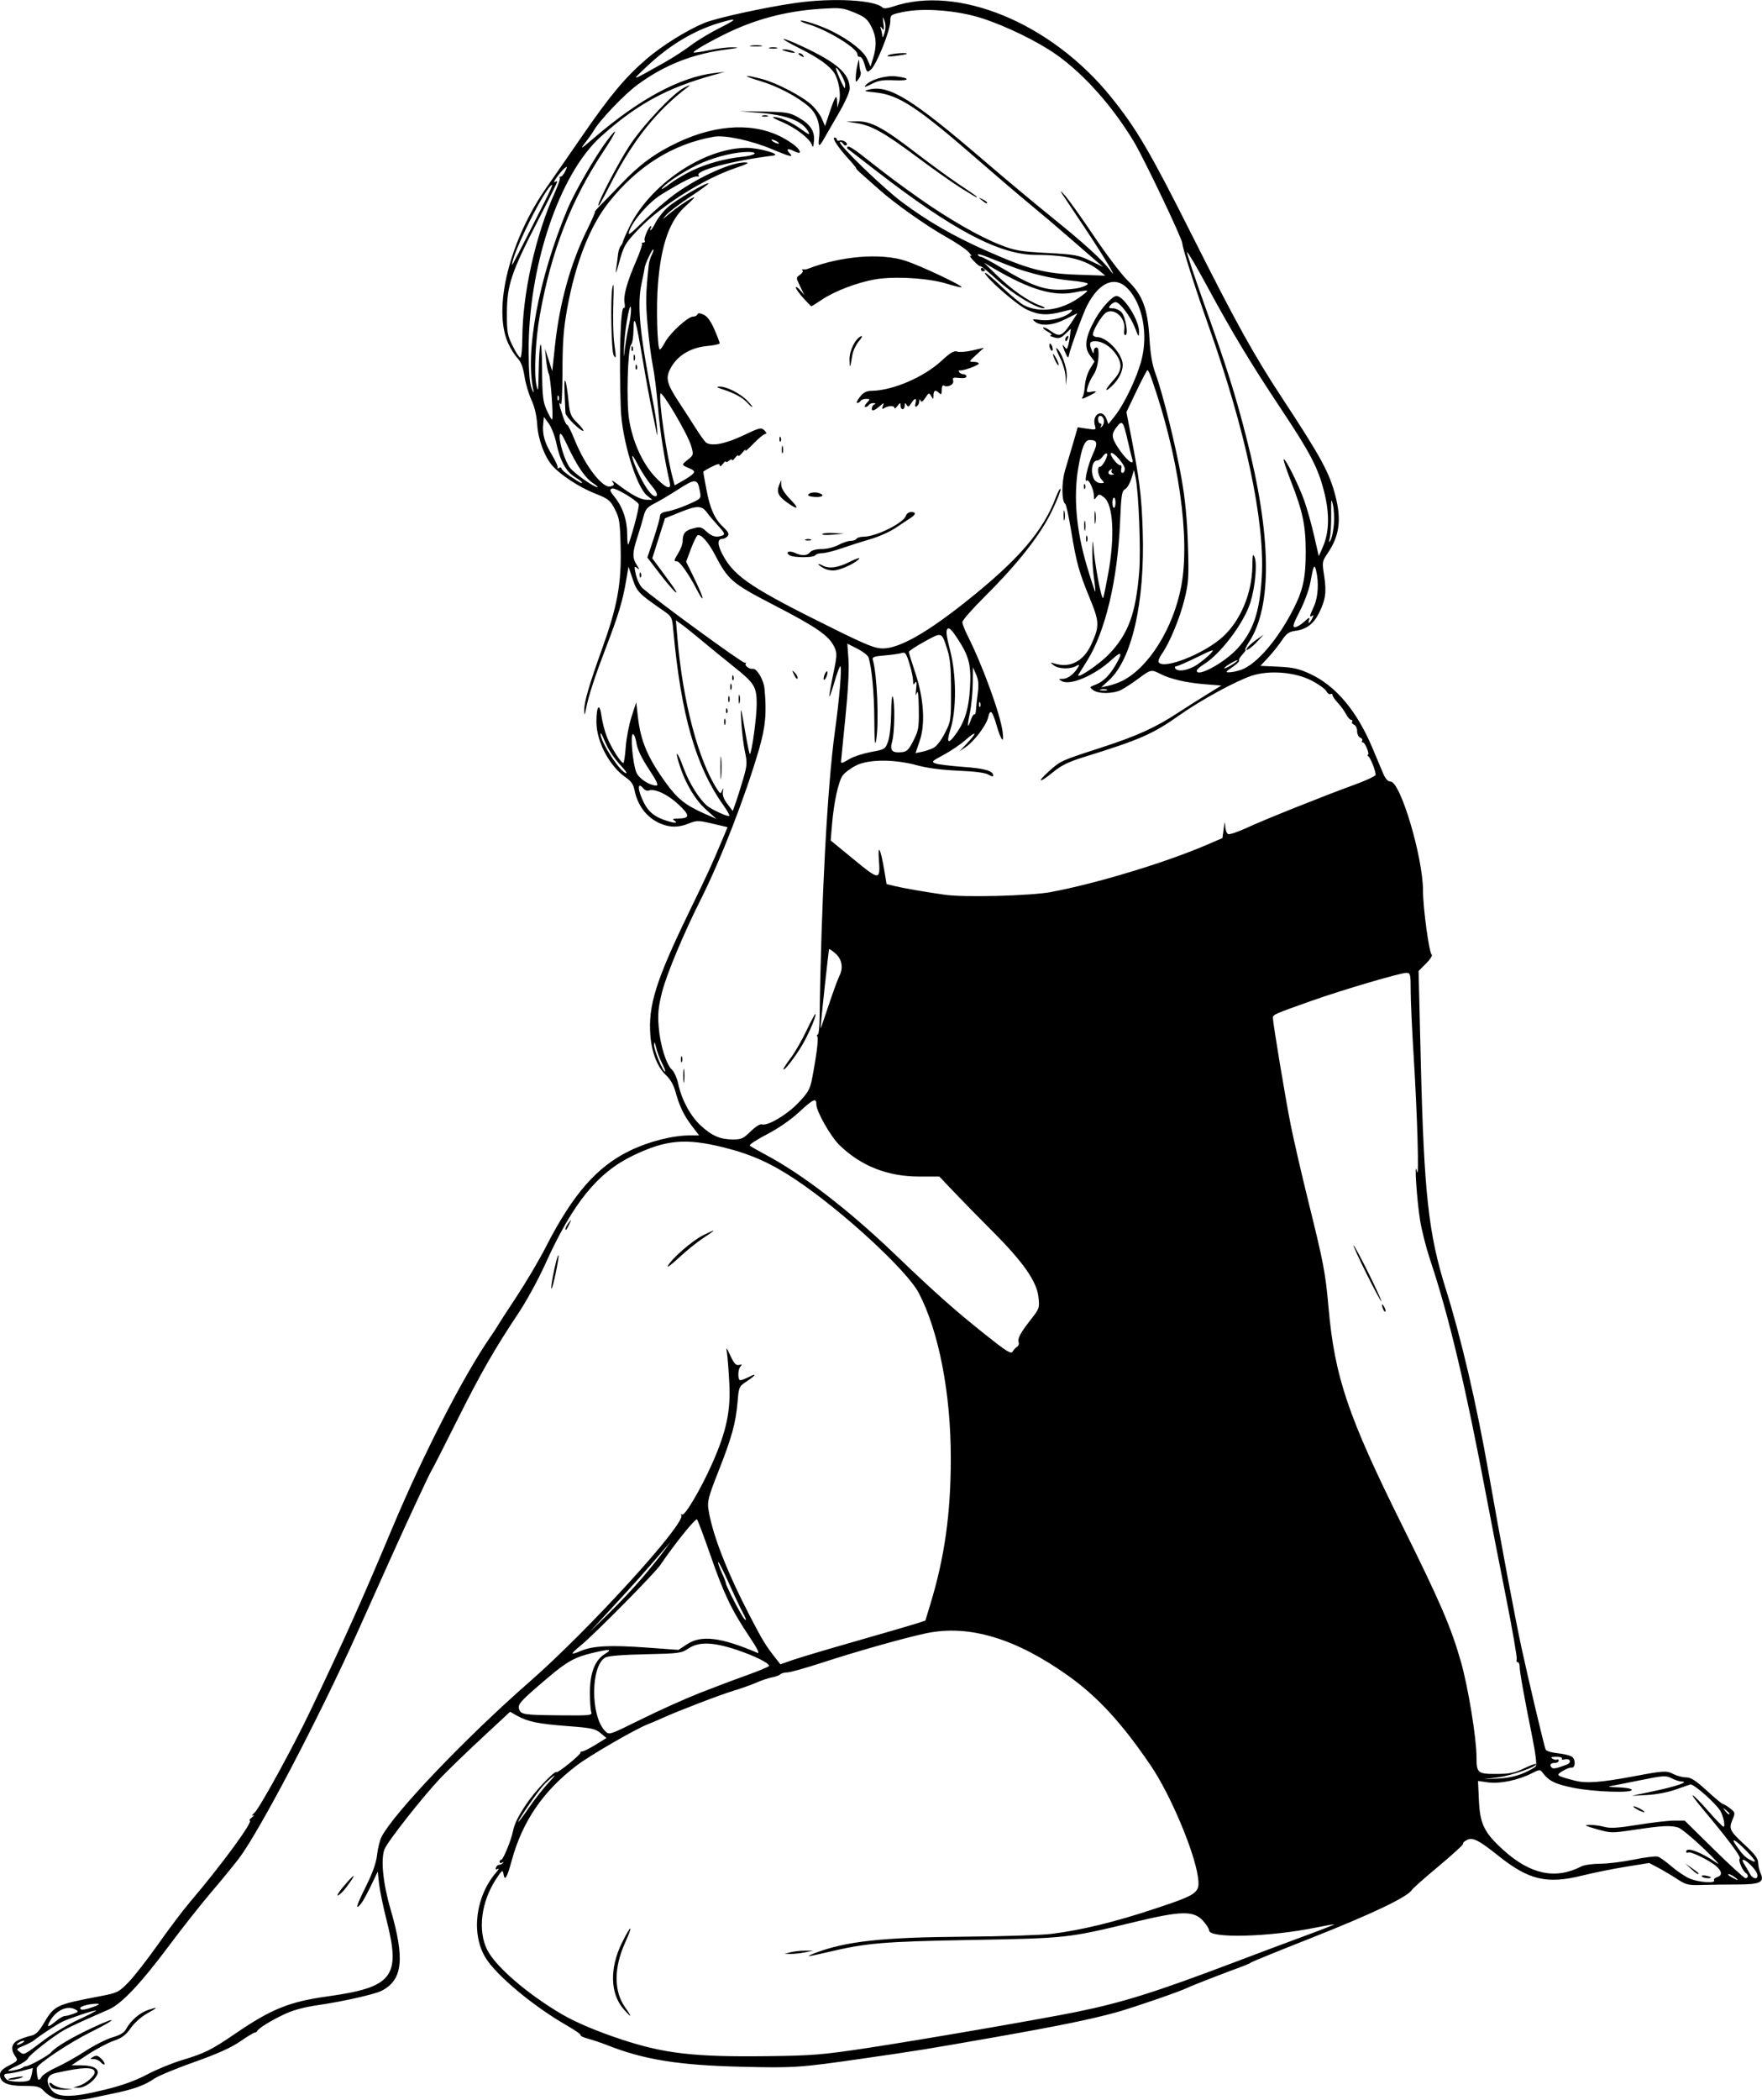 <?xml version="1.0" encoding="UTF-8" standalone="no"?>
<!-- Created with Inkscape (http://www.inkscape.org/) -->

<svg
   width="61.464mm"
   height="73.217mm"
   viewBox="0 0 61.464 73.217"
   version="1.1"
   id="svg26811"
   xml:space="preserve"
   inkscape:version="1.2 (dc2aedaf03, 2022-05-15)"
   sodipodi:docname="Calm cartoon woman.svg"
   xmlns:inkscape="http://www.inkscape.org/namespaces/inkscape"
   xmlns:sodipodi="http://sodipodi.sourceforge.net/DTD/sodipodi-0.dtd"
   xmlns="http://www.w3.org/2000/svg"
   xmlns:svg="http://www.w3.org/2000/svg"
   xmlns:rdf="http://www.w3.org/1999/02/22-rdf-syntax-ns#"
   xmlns:cc="http://creativecommons.org/ns#"
   xmlns:dc="http://purl.org/dc/elements/1.1/"><title
     id="title26884">Calm cartoon woman</title><sodipodi:namedview
     id="namedview26813"
     pagecolor="#ffffff"
     bordercolor="#666666"
     borderopacity="1.0"
     inkscape:showpageshadow="2"
     inkscape:pageopacity="0.0"
     inkscape:pagecheckerboard="0"
     inkscape:deskcolor="#d1d1d1"
     inkscape:document-units="mm"
     showgrid="false"
     inkscape:zoom="0.40189595"
     inkscape:cx="1016.4322"
     inkscape:cy="505.10586"
     inkscape:window-width="1920"
     inkscape:window-height="1009"
     inkscape:window-x="1912"
     inkscape:window-y="-8"
     inkscape:window-maximized="1"
     inkscape:current-layer="layer1" /><defs
     id="defs26808" /><g
     inkscape:label="Lager 1"
     inkscape:groupmode="layer"
     id="layer1"
     transform="translate(-202.143,48.928)"><path
       style="fill:#000000;stroke-width:0.072"
       d="m 204.056,24.227 c -0.111,-0.033 -0.279,-0.144 -0.373,-0.245 -0.153,-0.165 -0.224,-0.184 -0.696,-0.184 -0.588,0 -0.844,-0.117 -0.844,-0.387 0,-0.122 0.083,-0.206 0.32,-0.329 0.302,-0.155 0.314,-0.173 0.215,-0.314 -0.179,-0.255 -0.132,-0.467 0.128,-0.581 0.128,-0.056 0.323,-0.121 0.433,-0.144 0.14,-0.03 0.259,-0.142 0.395,-0.371 0.408,-0.691 0.428,-0.701 1.988,-1 0.62,-0.119 0.66,-0.138 1.004,-0.49 0.197,-0.201 0.665,-0.802 1.04,-1.334 0.374,-0.532 0.875,-1.194 1.112,-1.472 1.078,-1.262 2.229,-2.831 2.075,-2.831 -0.032,0 0.005,-0.051 0.081,-0.113 0.077,-0.062 0.091,-0.092 0.032,-0.066 -0.059,0.026 -0.038,-0.012 0.047,-0.084 0.179,-0.153 1.341,-2.271 1.973,-3.596 1.189,-2.493 1.801,-3.858 2.821,-6.291 1.092,-2.605 2.494,-5.339 3.438,-6.705 0.122,-0.177 0.238,-0.354 0.258,-0.395 0.02,-0.04 0.313,-0.493 0.652,-1.006 0.339,-0.513 0.798,-1.289 1.02,-1.725 0.946,-1.852 1.788,-2.818 2.945,-3.376 0.667,-0.322 1.489,-0.53 2.095,-0.53 h 0.316 l -0.254,-0.332 c -0.283,-0.371 -0.432,-0.683 -0.575,-1.204 -0.06,-0.218 -0.181,-0.429 -0.316,-0.553 -0.304,-0.277 -0.509,-0.794 -0.556,-1.396 -0.08,-1.041 0.193,-1.916 1.332,-4.265 0.71,-1.465 0.781,-1.619 1.16,-2.519 l 0.201,-0.477 -0.527,-0.124 c -0.49,-0.115 -0.547,-0.116 -0.82,-0.007 -0.367,0.147 -0.65,0.148 -0.991,0.006 -0.476,-0.199 -0.808,-0.631 -0.912,-1.186 -0.033,-0.175 -0.121,-0.301 -0.296,-0.42 -0.574,-0.393 -1.028,-1.251 -1.029,-1.941 -8.2e-4,-0.561 0.111,-0.692 0.177,-0.206 0.029,0.212 0.115,0.544 0.191,0.738 0.136,0.347 0.485,0.899 0.57,0.902 0.024,8.14e-4 0.062,-0.249 0.084,-0.554 0.022,-0.306 0.114,-0.782 0.203,-1.058 l 0.163,-0.502 0.058,0.502 c 0.099,0.862 0.347,1.44 1.002,2.339 0.382,0.523 0.673,0.753 1.311,1.034 l 0.426,0.188 -0.36,-0.323 c -0.378,-0.34 -0.714,-0.901 -0.921,-1.538 -0.192,-0.591 -0.082,-0.513 0.142,0.1 0.184,0.504 0.544,1.079 0.819,1.307 0.161,0.134 0.728,0.391 0.77,0.35 0.019,-0.019 -0.076,-0.191 -0.213,-0.383 -0.956,-1.344 -1.47,-3.139 -1.739,-6.074 -0.044,-0.484 -0.049,-0.493 -0.374,-0.717 -0.836,-0.578 -0.897,-0.642 -1.046,-1.088 l -0.144,-0.43 -0.086,0.506 c -0.116,0.686 -0.269,1.191 -0.691,2.292 -0.398,1.036 -0.612,1.691 -0.701,2.14 -0.051,0.256 -0.06,0.268 -0.067,0.083 -0.01,-0.275 0.168,-0.89 0.626,-2.163 0.528,-1.467 0.673,-2.258 0.645,-3.505 -0.021,-0.908 -0.04,-1.041 -0.202,-1.353 -0.165,-0.32 -0.221,-0.363 -0.717,-0.559 -0.512,-0.203 -1.177,-0.636 -1.457,-0.952 -0.275,-0.31 -0.5,-0.912 -0.534,-1.431 -0.021,-0.328 -0.093,-0.637 -0.202,-0.868 -0.093,-0.197 -0.202,-0.566 -0.241,-0.819 -0.051,-0.325 -0.124,-0.515 -0.25,-0.646 -0.098,-0.102 -0.244,-0.336 -0.325,-0.519 -0.539,-1.218 0.053,-3.589 1.361,-5.453 0.23,-0.328 0.797,-1.145 1.259,-1.816 0.951,-1.38 1.489,-2.019 2.227,-2.649 0.539,-0.46 1.399,-0.994 2,-1.243 0.421,-0.174 2.119,-0.545 3.192,-0.698 1.293,-0.183 2.76,-0.104 3.028,0.164 0.04,0.04 0.179,0.026 0.351,-0.033 2.269,-0.782 5.547,0.577 7.625,3.161 0.889,1.105 1.345,1.884 2.818,4.812 1.557,3.095 2.148,4.16 3.162,5.703 1.353,2.058 1.632,2.574 1.844,3.404 0.207,0.812 0.13,1.377 -0.266,1.96 -0.205,0.301 -0.207,0.317 -0.133,0.8 0.088,0.568 0.05,0.841 -0.18,1.302 -0.19,0.381 -0.439,0.568 -0.825,0.62 -0.221,0.03 -0.31,0.092 -0.464,0.324 -0.105,0.158 -0.317,0.425 -0.471,0.592 l -0.281,0.304 0.63,0.03 c 0.517,0.025 0.716,0.071 1.111,0.255 0.889,0.416 1.623,1.289 2.161,2.572 0.147,0.351 0.32,0.76 0.383,0.908 0.075,0.176 0.162,0.269 0.251,0.269 0.348,0 1.133,2.639 1.133,3.809 0,0.592 0.215,2.168 0.303,2.225 0.038,0.024 -0.049,0.163 -0.194,0.308 l -0.263,0.263 0.078,3.191 c 0.112,4.555 0.267,5.971 0.868,7.886 0.544,1.733 1.077,4.023 1.504,6.456 0.395,2.253 0.923,5.06 1.14,6.061 0.235,1.084 0.782,3.395 0.839,3.543 0.022,0.057 0.2,0.113 0.432,0.137 0.218,0.022 0.443,0.08 0.502,0.129 0.123,0.102 0.102,0.396 -0.027,0.37 -0.048,-0.01 -0.186,0.043 -0.307,0.116 -0.251,0.153 -0.237,0.164 0.409,0.336 0.398,0.106 0.921,0.068 2.068,-0.148 1.044,-0.197 1.145,-0.203 1.383,-0.079 0.123,0.064 0.322,0.116 0.442,0.116 0.169,0 0.334,0.106 0.727,0.466 0.279,0.256 0.533,0.466 0.564,0.466 0.031,0 0.141,0.067 0.244,0.148 0.182,0.143 0.185,0.156 0.082,0.401 -0.132,0.316 -0.097,0.384 0.46,0.899 0.314,0.291 0.436,0.454 0.436,0.586 0,0.101 0.037,0.264 0.082,0.364 0.148,0.326 -0.005,0.404 -0.792,0.404 -0.379,2.17e-4 -0.934,0.007 -1.233,0.016 -0.505,0.015 -0.569,-8.14e-4 -0.897,-0.216 -0.194,-0.127 -0.49,-0.303 -0.657,-0.39 l -0.304,-0.159 -0.808,0.13 c -0.444,0.071 -1.131,0.21 -1.525,0.308 -1.231,0.305 -1.862,0.158 -2.913,-0.679 -0.715,-0.569 -0.911,-0.667 -1.121,-0.556 -0.088,0.046 -0.143,0.102 -0.122,0.124 0.022,0.022 -0.358,0.371 -0.843,0.776 -0.485,0.405 -0.907,0.777 -0.936,0.826 -0.154,0.257 -1.385,0.843 -3.619,1.725 -1.057,0.417 -1.954,0.782 -1.994,0.812 -0.039,0.029 -0.169,0.088 -0.287,0.131 -0.605,0.219 -1.81,0.688 -1.93,0.75 -0.224,0.117 -1.903,0.697 -2.482,0.857 -0.901,0.249 -2.015,0.477 -4.304,0.88 -2.328,0.409 -2.565,0.448 -4.519,0.73 -2.233,0.322 -2.407,0.334 -4.232,0.291 -2.23,-0.053 -3.436,-0.247 -4.734,-0.763 -0.178,-0.07 -0.463,-0.166 -0.635,-0.213 -0.172,-0.047 -0.293,-0.103 -0.271,-0.126 0.023,-0.023 -0.192,-0.174 -0.477,-0.337 -1.168,-0.667 -2.472,-1.755 -2.844,-2.372 -0.507,-0.843 -0.341,-2.137 0.382,-2.972 0.082,-0.095 0.105,-0.147 0.051,-0.116 -0.068,0.039 -0.088,0.026 -0.066,-0.042 0.018,-0.055 0.068,-0.1 0.111,-0.1 0.043,0 0.105,-0.029 0.137,-0.065 0.035,-0.038 0.022,-0.044 -0.03,-0.014 -0.049,0.028 -0.09,0.017 -0.09,-0.024 0,-0.042 0.028,-0.076 0.063,-0.076 0.061,0 0.342,-0.682 0.398,-0.968 0.055,-0.28 0.187,-0.55 0.484,-0.989 0.302,-0.447 0.981,-1.161 1.044,-1.098 0.043,0.043 0.849,-0.613 0.83,-0.675 -0.008,-0.026 0.025,-0.047 0.072,-0.047 0.047,-2.71e-4 0.255,-0.105 0.461,-0.233 l 0.376,-0.232 -0.205,-0.172 c -0.181,-0.152 -0.315,-0.181 -1.152,-0.244 -1.028,-0.078 -1.389,-0.153 -1.763,-0.363 l -0.242,-0.136 -0.99,0.92 c -0.544,0.506 -1.186,1.126 -1.426,1.378 -0.608,0.637 -1.844,2.206 -1.961,2.488 -0.141,0.341 -0.058,1.191 0.206,2.093 0.509,1.743 0.427,2.478 -0.319,2.852 -0.239,0.12 -1.333,0.367 -2.16,0.488 -0.553,0.081 -0.917,0.179 -1.247,0.337 -0.478,0.229 -0.878,0.478 -0.921,0.573 -0.013,0.03 -0.052,0.054 -0.086,0.054 -0.034,0 -0.266,0.14 -0.514,0.312 -0.315,0.217 -0.798,0.434 -1.591,0.714 -0.627,0.221 -1.256,0.483 -1.399,0.58 -0.342,0.234 -0.709,0.368 -1.407,0.513 -0.316,0.066 -0.703,0.147 -0.861,0.181 -0.36,0.077 -0.941,0.074 -1.207,-0.006 z m 1.734,-0.295 c 0.628,-0.155 1.082,-0.319 1.481,-0.532 0.316,-0.169 0.865,-0.395 1.22,-0.502 0.793,-0.238 1.024,-0.353 1.879,-0.937 1.237,-0.844 1.871,-1.1 3.178,-1.282 2.302,-0.32 2.584,-0.682 2.079,-2.666 -0.119,-0.468 -0.237,-1.039 -0.262,-1.27 l -0.045,-0.419 -0.236,0.491 c -0.13,0.27 -0.282,0.547 -0.338,0.616 -0.228,0.281 -0.177,0.089 0.154,-0.574 0.241,-0.484 0.364,-0.829 0.397,-1.118 0.026,-0.23 0.096,-0.513 0.156,-0.627 0.432,-0.835 2.949,-3.47 5.169,-5.41 2.056,-1.797 5.455,-5.525 5.286,-5.799 -0.024,-0.038 -0.011,-0.05 0.028,-0.026 0.095,0.059 0.657,-0.893 1.05,-1.779 0.496,-1.115 0.649,-1.833 0.598,-2.795 -0.023,-0.435 -0.059,-0.905 -0.08,-1.043 -0.036,-0.241 -0.031,-0.238 0.123,0.091 0.125,0.265 0.191,0.335 0.297,0.309 0.102,-0.025 0.115,-0.013 0.054,0.049 -0.103,0.103 -0.108,0.484 -0.007,0.484 0.041,0 0.171,-0.049 0.287,-0.109 0.3,-0.155 0.262,-0.07 -0.065,0.147 -0.271,0.179 -0.278,0.194 -0.322,0.724 -0.062,0.732 -0.201,1.235 -0.668,2.418 -0.345,0.873 -0.39,1.043 -0.348,1.318 0.128,0.85 0.639,2.168 1.442,3.715 0.454,0.874 0.565,1.056 0.927,1.511 l 0.143,0.18 0.43,-0.15 c 0.237,-0.083 1.221,-0.376 2.188,-0.652 0.967,-0.276 1.91,-0.551 2.098,-0.611 l 0.34,-0.11 0.178,-0.586 c 0.495,-1.631 0.708,-3.149 0.709,-5.069 0.002,-2.26 -0.415,-4.419 -1.114,-5.762 -0.41,-0.789 -2.658,-2.859 -4.291,-3.953 -0.861,-0.576 -1.559,-0.889 -2.511,-1.126 -1.333,-0.331 -2.013,-0.271 -3.156,0.276 -1.255,0.601 -2.111,1.658 -3.084,3.809 -0.235,0.52 -0.649,1.277 -0.919,1.681 -0.843,1.262 -1.331,2.115 -2.165,3.784 -0.444,0.888 -0.83,1.646 -0.859,1.686 -0.067,0.092 -0.817,1.7 -1.439,3.084 -0.266,0.592 -0.781,1.738 -1.144,2.546 -1.352,3.008 -3.428,6.97 -4.154,7.926 -0.18,0.237 -0.613,0.765 -0.962,1.174 -0.35,0.409 -1.012,1.248 -1.473,1.865 -0.985,1.319 -1.657,2.031 -2.098,2.222 -0.789,0.342 -1.339,0.594 -1.547,0.71 -0.376,0.21 -1.227,0.872 -1.272,0.991 -0.023,0.061 -0.188,0.175 -0.366,0.254 -0.178,0.079 -0.324,0.157 -0.324,0.174 0,0.043 0.458,-0.051 0.502,-0.103 0.02,-0.023 0.068,-0.043 0.108,-0.044 0.119,-0.002 0.791,-0.374 0.889,-0.491 0.153,-0.184 0.726,-0.523 1.464,-0.866 0.899,-0.417 0.837,-0.293 -0.081,0.161 -0.748,0.37 -1.873,1.12 -1.886,1.257 -0.013,0.134 0.019,0.368 0.057,0.406 0.019,0.019 0.068,-0.025 0.109,-0.098 0.041,-0.073 0.279,-0.226 0.529,-0.339 0.25,-0.113 0.703,-0.368 1.007,-0.567 0.304,-0.198 0.726,-0.411 0.937,-0.473 0.281,-0.082 0.411,-0.163 0.485,-0.304 0.143,-0.273 0.467,-0.553 0.751,-0.648 0.37,-0.124 0.364,-0.097 -0.024,0.117 -0.204,0.113 -0.448,0.33 -0.575,0.512 -0.173,0.247 -0.303,0.344 -0.591,0.442 -0.203,0.069 -0.619,0.29 -0.923,0.49 l -0.553,0.365 0.351,0.002 c 0.436,0.003 0.647,0.138 0.536,0.345 -0.122,0.228 -0.439,0.442 -0.643,0.436 l -0.188,-0.006 0.207,-0.062 c 0.237,-0.071 0.547,-0.338 0.547,-0.471 0,-0.196 -0.422,-0.187 -1.363,0.027 -0.295,0.067 -0.36,0.268 -0.178,0.546 0.21,0.321 0.699,0.33 1.889,0.035 z m -1.84,-0.077 c -0.136,-0.136 -0.1,-0.236 0.039,-0.11 0.069,0.062 0.255,0.127 0.412,0.143 l 0.287,0.029 -0.326,0.012 c -0.18,0.007 -0.365,-0.027 -0.412,-0.074 z m 1.709,-0.881 c -0.05,-0.06 -0.159,-0.11 -0.243,-0.112 -0.144,-0.002 -0.145,-0.007 -0.019,-0.08 0.106,-0.062 0.164,-0.047 0.283,0.072 0.082,0.082 0.132,0.167 0.11,0.189 -0.022,0.022 -0.08,-0.01 -0.13,-0.07 z m 8.471,-6.136 c 0.423,-0.501 0.474,-0.472 0.083,0.048 -0.094,0.125 -0.219,0.245 -0.278,0.268 -0.059,0.023 0.028,-0.12 0.194,-0.317 z m 7.244,-20.859 c -0.008,-0.195 0.209,-1.185 0.251,-1.143 0.016,0.016 -0.032,0.317 -0.107,0.669 -0.075,0.352 -0.139,0.565 -0.143,0.475 z m 4.064,-0.769 c 0.137,-0.259 0.845,-0.875 1.225,-1.068 0.204,-0.103 0.371,-0.177 0.371,-0.163 0,0.014 -0.166,0.132 -0.368,0.263 -0.202,0.131 -0.579,0.435 -0.836,0.676 -0.258,0.24 -0.434,0.372 -0.391,0.292 z m -3.569,-1.3 c 0,-0.038 0.05,-0.133 0.112,-0.209 0.105,-0.131 0.107,-0.129 0.026,0.04 -0.105,0.22 -0.138,0.26 -0.138,0.169 z M 203.184,23.582 c 0.025,-0.04 0.059,-0.148 0.075,-0.24 l 0.03,-0.168 -0.374,0.097 c -0.206,0.053 -0.431,0.097 -0.502,0.097 -0.148,0 -0.164,0.078 -0.042,0.201 0.105,0.105 0.748,0.115 0.811,0.013 z m -0.748,-0.025 c 0.016,-0.015 0.159,-0.046 0.317,-0.07 0.2,-0.03 0.243,-0.024 0.143,0.021 -0.138,0.062 -0.522,0.103 -0.46,0.049 z m 29.942,-1.079 c 1.806,-0.272 6.128,-1.018 7.331,-1.264 1.609,-0.33 2.751,-0.688 5.474,-1.72 0.848,-0.321 1.987,-0.748 2.53,-0.948 0.543,-0.2 0.979,-0.371 0.968,-0.38 -0.011,-0.009 -0.299,0.041 -0.642,0.111 -1.609,0.33 -3.718,0.385 -3.718,0.098 0,-0.053 -0.092,-0.2 -0.205,-0.326 -0.33,-0.37 -0.755,-0.363 -2.416,0.038 -2.317,0.559 -2.329,0.56 -5.664,0.621 -3.109,0.057 -3.665,0.104 -5.045,0.431 -0.702,0.166 -0.799,0.171 -0.407,0.022 1.068,-0.406 2.332,-0.545 5.165,-0.566 1.341,-0.01 2.729,-0.055 3.084,-0.1 1.048,-0.132 2.209,-0.415 3.61,-0.881 1.502,-0.499 1.567,-0.548 1.486,-1.113 -0.129,-0.897 -0.961,-2.862 -1.63,-3.852 -1.009,-1.491 -1.865,-2.422 -2.908,-3.163 -1.828,-1.297 -3.446,-1.78 -4.933,-1.472 -0.706,0.146 -2.437,0.634 -3.592,1.012 -0.595,0.195 -1.161,0.354 -1.259,0.354 -0.098,0 -0.208,0.03 -0.246,0.067 -0.037,0.037 -0.165,0.084 -0.283,0.105 -0.118,0.021 -0.36,0.101 -0.538,0.179 -0.178,0.078 -0.533,0.205 -0.789,0.282 -0.476,0.143 -1.943,0.705 -2.492,0.954 -0.168,0.076 -0.393,0.172 -0.5,0.213 -0.432,0.164 -2.023,1.083 -2.495,1.442 -1.167,0.884 -1.895,1.947 -2.267,3.304 -0.174,0.638 -0.249,0.756 -0.294,0.467 -0.022,-0.14 -0.056,-0.114 -0.259,0.197 -0.521,0.799 -0.643,1.801 -0.302,2.47 0.296,0.581 1.39,1.524 2.582,2.227 0.496,0.292 1.259,0.615 2.129,0.9 1.48,0.485 2.526,0.604 5.047,0.573 1.588,-0.02 1.923,-0.047 3.479,-0.282 z m -8.48,-1.357 c -0.474,-0.54 -0.496,-1.432 -0.055,-2.323 0.324,-0.656 0.404,-0.652 0.106,0.005 -0.396,0.874 -0.397,1.691 -0.002,2.252 0.258,0.366 0.238,0.392 -0.049,0.066 z m 5.826,-1.985 c 0.118,-0.03 0.344,-0.055 0.502,-0.055 h 0.287 l -0.287,0.059 c -0.158,0.033 -0.384,0.057 -0.502,0.055 l -0.215,-0.004 0.215,-0.055 z m -26.047,3.065 c 0.311,-0.233 0.853,-0.555 1.203,-0.715 0.35,-0.16 0.625,-0.303 0.612,-0.316 -0.03,-0.03 -0.865,0.245 -1.161,0.383 -0.193,0.09 -0.803,0.489 -1.015,0.664 -0.045,0.037 -0.204,0.119 -0.353,0.181 -0.255,0.106 -0.263,0.119 -0.134,0.213 0.159,0.116 0.12,0.135 0.848,-0.409 z m -0.745,0.091 c 0.059,-0.038 0.075,-0.07 0.036,-0.07 -0.04,0 -0.12,0.031 -0.179,0.07 -0.059,0.038 -0.075,0.07 -0.036,0.07 0.04,0 0.12,-0.031 0.179,-0.07 z m 1.161,-0.753 c 0.117,-0.099 0.257,-0.179 0.311,-0.179 0.054,0 0.188,-0.035 0.299,-0.077 0.184,-0.07 0.19,-0.083 0.07,-0.15 -0.288,-0.161 -0.689,0.032 -0.906,0.437 -0.106,0.198 -0.034,0.188 0.225,-0.03 z m 1.314,-0.5 c 0.184,-0.066 0.232,-0.104 0.135,-0.107 -0.25,-0.005 -0.601,0.082 -0.601,0.149 0,0.089 0.135,0.076 0.466,-0.043 z m 56.528,-4.408 c -0.023,-0.037 0.024,-0.087 0.103,-0.112 0.189,-0.06 0.183,-0.191 -0.017,-0.374 -0.221,-0.202 -0.904,-0.538 -0.989,-0.485 -0.038,0.023 -0.069,0.009 -0.069,-0.033 0,-0.178 0.532,0.022 1.076,0.404 0.138,0.097 -0.072,-0.133 -0.466,-0.511 -0.395,-0.378 -0.798,-0.709 -0.897,-0.735 -0.283,-0.076 -0.549,-0.062 -1.471,0.075 -0.847,0.126 -0.869,0.126 -1.363,-0.015 -0.42,-0.12 -0.461,-0.145 -0.251,-0.149 0.138,-0.003 0.371,0.029 0.518,0.069 0.207,0.057 0.471,0.041 1.167,-0.072 0.495,-0.08 1.065,-0.146 1.267,-0.146 h 0.367 l 1.02,1.004 c 0.561,0.552 1.057,1.004 1.102,1.004 0.099,0 0.109,-0.118 0.015,-0.177 -0.116,-0.072 -0.283,-0.466 -0.215,-0.508 0.065,-0.04 -0.431,-0.704 -1.293,-1.729 -0.577,-0.687 -0.401,-0.606 0.218,0.1 0.251,0.286 0.479,0.52 0.507,0.52 0.067,0 0.004,-0.339 -0.098,-0.531 -0.139,-0.26 -0.946,-0.978 -1.061,-0.943 -0.059,0.018 -0.301,0.102 -0.538,0.186 -0.238,0.085 -0.671,0.166 -0.968,0.182 l -0.538,0.028 0.796,-0.169 c 0.779,-0.165 1.233,-0.325 0.94,-0.33 -0.071,-0.001 -0.225,-0.052 -0.343,-0.113 -0.197,-0.102 -0.281,-0.097 -1.09,0.067 -0.482,0.098 -0.957,0.192 -1.056,0.208 -0.099,0.017 0.021,0.035 0.265,0.04 0.244,0.005 0.464,0.042 0.488,0.082 0.077,0.125 -1.311,0.081 -2.03,-0.064 -0.635,-0.128 -0.858,-0.237 -1.076,-0.527 -0.089,-0.118 -0.109,-0.117 -0.377,0.019 -0.468,0.239 -1.113,0.374 -1.517,0.319 l -0.36,-0.05 0.031,0.679 c 0.038,0.825 0.187,1.127 0.859,1.734 0.935,0.846 1.818,1.031 2.713,0.566 0.099,-0.051 0.394,-0.093 0.656,-0.094 0.262,-2.14e-4 0.792,-0.065 1.178,-0.145 0.386,-0.079 0.762,-0.125 0.835,-0.102 0.073,0.023 0.285,0.174 0.471,0.335 0.186,0.161 0.468,0.352 0.626,0.423 0.298,0.135 0.937,0.185 0.864,0.067 z m -0.427,-0.138 c -0.021,-0.034 0.042,-0.046 0.139,-0.028 0.097,0.019 0.177,0.046 0.177,0.061 0,0.056 -0.28,0.026 -0.316,-0.034 z m -0.379,-0.267 -0.201,-0.185 0.233,0.162 c 0.128,0.089 0.233,0.172 0.233,0.185 0,0.057 -0.079,0.008 -0.265,-0.162 z m -1.887,-2.075 c -0.099,-0.056 -0.147,-0.103 -0.108,-0.103 0.039,0 0.152,0.046 0.251,0.103 0.099,0.056 0.147,0.103 0.108,0.103 -0.039,0 -0.152,-0.046 -0.251,-0.103 z m 3.412,2.365 c -0.077,-0.058 -0.173,-0.104 -0.215,-0.103 -0.042,0.001 0.005,0.049 0.103,0.105 0.232,0.133 0.289,0.132 0.112,-0.002 z m 0.782,-0.116 c -0.05,-0.158 -0.378,-0.485 -0.489,-0.489 -0.034,-0.001 -0.015,0.07 0.043,0.159 0.058,0.089 0.143,0.234 0.19,0.323 0.114,0.215 0.324,0.221 0.256,0.007 z m -0.389,-0.813 c -0.388,-0.393 -0.553,-0.474 -0.337,-0.165 0.201,0.287 0.296,0.387 0.443,0.472 0.303,0.174 0.268,0.072 -0.106,-0.306 z m -41.762,-2.367 c 0.184,-0.196 0.254,-0.294 0.156,-0.219 -0.099,0.076 -0.254,0.22 -0.346,0.321 -0.204,0.224 -0.874,1.197 -0.874,1.268 0,0.029 0.164,-0.188 0.364,-0.481 0.2,-0.293 0.515,-0.693 0.699,-0.889 z m 41.186,1.083 c 0,-0.015 -0.057,-0.071 -0.126,-0.126 -0.114,-0.089 -0.116,-0.087 -0.027,0.027 0.094,0.119 0.153,0.157 0.153,0.098 z M 255.276,12.897 c 0.206,-0.089 0.404,-0.198 0.44,-0.243 0.041,-0.051 -0.007,-0.443 -0.129,-1.05 -0.282,-1.398 -0.434,-2.249 -0.434,-2.427 0,-0.085 -0.031,-0.155 -0.07,-0.155 -0.038,0 -0.053,-0.043 -0.032,-0.097 0.02,-0.053 -0.155,-1.062 -0.389,-2.242 -0.235,-1.18 -0.53,-2.694 -0.656,-3.365 -0.736,-3.906 -1.314,-6.342 -1.978,-8.331 -0.134,-0.4 -0.29,-1.013 -0.347,-1.363 -0.116,-0.712 -0.213,-2.192 -0.112,-1.712 0.082,0.39 0.017,-1.943 -0.113,-4.017 -0.057,-0.907 -0.103,-1.932 -0.104,-2.277 -5.4e-4,-0.587 -0.01,-0.628 -0.15,-0.628 -0.214,0 -2.24,0.596 -3.294,0.97 -1.309,0.463 -1.363,0.487 -1.363,0.595 0,0.179 0.428,2.758 0.616,3.708 0.101,0.513 0.388,1.756 0.637,2.762 0.515,2.081 0.581,2.427 0.687,3.622 0.216,2.434 0.672,3.783 2.569,7.604 1.328,2.675 1.703,3.543 2.049,4.751 0.251,0.877 0.544,2.66 0.545,3.328 0.002,0.561 0.037,0.591 0.693,0.59 0.458,-5.42e-4 0.634,-0.036 0.953,-0.189 0.215,-0.104 0.406,-0.174 0.423,-0.157 0.078,0.078 -0.844,0.404 -1.308,0.463 l -0.512,0.065 0.502,-0.022 c 0.321,-0.014 0.637,-0.08 0.876,-0.183 z m -4.885,-16.181 c -0.069,-0.18 -0.049,-0.227 0.036,-0.082 0.042,0.072 0.061,0.146 0.043,0.164 -0.018,0.018 -0.054,-0.019 -0.078,-0.083 z m -0.575,-1.225 c -0.267,-0.535 -0.473,-0.986 -0.458,-1.001 0.015,-0.015 0.245,0.411 0.512,0.947 0.266,0.536 0.472,0.986 0.458,1.001 -0.015,0.015 -0.245,-0.411 -0.512,-0.947 z m 6.972,17.107 c 0.194,-0.073 0.135,-0.235 -0.066,-0.183 -0.074,0.019 -0.117,0.006 -0.095,-0.03 0.022,-0.036 -0.067,-0.065 -0.197,-0.064 -0.172,8.14e-4 -0.209,0.019 -0.133,0.067 0.057,0.036 0.13,0.05 0.161,0.031 0.032,-0.019 0.057,-0.001 0.057,0.041 0,0.042 -0.065,0.076 -0.143,0.076 -0.143,0 -0.187,0.076 -0.095,0.168 0.047,0.047 0.171,0.022 0.512,-0.106 z m -30.257,-2.493 c 0.493,-0.194 1.244,-0.477 1.668,-0.628 0.424,-0.152 0.771,-0.297 0.771,-0.324 2.1e-4,-0.101 -0.496,-0.347 -1.124,-0.558 -0.828,-0.277 -1.331,-0.291 -1.691,-0.047 -0.239,0.162 -0.326,0.174 -1.498,0.199 -0.788,0.017 -1.301,0.058 -1.398,0.113 -0.516,0.291 -0.521,2.042 -0.008,2.565 0.141,0.143 0.143,0.143 1.263,-0.412 0.617,-0.305 1.525,-0.714 2.018,-0.908 z m -3.763,0.657 c -0.026,-0.069 -0.047,-0.376 -0.047,-0.682 0.002,-0.686 0.175,-1.131 0.523,-1.343 0.282,-0.172 0.181,-0.181 -0.428,-0.037 -0.614,0.145 -0.9,0.303 -1.558,0.862 -0.958,0.814 -1.062,0.927 -1.009,1.094 0.062,0.195 0.157,0.209 1.465,0.221 1.02,0.009 1.098,5.43e-4 1.054,-0.115 z m -0.342,-2.139 c 0.407,-0.17 1.017,-0.2 2.256,-0.11 l 1.128,0.082 0.302,-0.199 c 0.494,-0.326 1.185,-0.241 2.455,0.303 0.088,0.038 -0.014,-0.165 -0.294,-0.581 -0.608,-0.906 -0.881,-1.477 -1.349,-2.827 -0.226,-0.651 -0.436,-1.211 -0.467,-1.245 -0.05,-0.054 -0.796,0.873 -1.275,1.583 -0.199,0.295 -2.271,2.391 -2.776,2.808 -0.39,0.322 -0.387,0.356 0.02,0.185 z m 2.123,-2.542 c 0.284,-0.335 0.623,-0.755 0.753,-0.933 l 0.237,-0.323 -0.275,0.318 c -0.729,0.844 -0.979,1.124 -1.741,1.949 l -0.821,0.889 0.665,-0.646 c 0.366,-0.355 0.898,-0.92 1.182,-1.255 z m 3.503,1.21 c -0.074,-0.133 -0.29,-0.589 -0.48,-1.015 -0.19,-0.425 -0.358,-0.759 -0.375,-0.742 -0.017,0.017 0.036,0.177 0.118,0.357 0.082,0.179 0.149,0.352 0.149,0.384 10e-4,0.065 0.339,0.742 0.54,1.084 0.177,0.3 0.22,0.241 0.048,-0.067 z m 9.57,-9.264 c 0.051,-0.031 0.076,-0.101 0.055,-0.156 -0.049,-0.127 0.06,-0.33 0.435,-0.807 0.288,-0.367 0.297,-0.394 0.256,-0.771 -0.059,-0.54 -0.531,-1.217 -1.578,-2.266 -0.454,-0.455 -1.063,-1.076 -1.353,-1.381 L 234.909,-7.908 h -0.702 c -1.101,0 -2.033,-0.368 -2.783,-1.098 -0.304,-0.296 -0.803,-1.172 -0.803,-1.41 0,-0.246 -0.101,-0.203 -0.586,0.245 -0.311,0.288 -0.736,0.582 -1.145,0.794 -0.358,0.185 -0.623,0.361 -0.59,0.392 0.034,0.031 0.287,0.176 0.563,0.323 1.264,0.671 2.884,1.917 4.487,3.454 1.405,1.346 2.073,1.94 3.143,2.794 0.751,0.599 0.917,0.704 0.972,0.61 0.036,-0.062 0.107,-0.138 0.158,-0.169 z m -9.293,-7.509 c 0.159,-0.158 0.33,-0.267 0.385,-0.246 0.191,0.073 0.876,-0.328 1.276,-0.748 0.332,-0.348 0.41,-0.48 0.473,-0.807 0.158,-0.81 0.238,-1.428 0.193,-1.5 -0.025,-0.041 -0.02,-0.075 0.012,-0.075 0.032,3.2e-5 0.061,-0.25 0.065,-0.556 0.053,-4.023 0.271,-8.123 0.531,-9.991 0.159,-1.142 0.255,-2.293 0.191,-2.293 -0.024,0 -0.115,0.242 -0.201,0.539 -0.086,0.296 -0.167,0.528 -0.18,0.515 -0.013,-0.013 0.045,-0.354 0.13,-0.759 0.142,-0.683 0.145,-0.752 0.04,-0.973 -0.185,-0.387 -0.607,-0.681 -2.07,-1.438 -1.509,-0.781 -1.625,-0.88 -2.1,-1.788 -0.225,-0.431 -0.494,-0.726 -0.601,-0.66 -0.037,0.023 -0.142,0.239 -0.232,0.481 l -0.164,0.439 0.2,0.405 c 0.271,0.547 0.406,0.872 0.363,0.872 -0.019,0 -0.105,-0.137 -0.19,-0.305 -0.256,-0.504 -0.593,-0.986 -0.69,-0.986 -0.12,0 -0.116,-0.027 0.052,-0.303 0.079,-0.129 0.143,-0.305 0.143,-0.39 5.4e-4,-0.277 0.082,-0.38 0.361,-0.455 0.248,-0.067 0.293,-0.056 0.469,0.107 0.196,0.181 0.35,0.219 0.564,0.137 0.094,-0.036 0.065,-0.098 -0.158,-0.341 -0.15,-0.163 -0.32,-0.363 -0.378,-0.445 -0.185,-0.26 -0.349,-0.266 -0.928,-0.032 l -0.545,0.22 -0.222,0.698 -0.222,0.698 0.373,0.502 c 0.205,0.276 0.401,0.551 0.435,0.61 0.143,0.247 -0.177,-0.093 -0.571,-0.607 l -0.408,-0.533 0.22,-0.662 c 0.121,-0.364 0.22,-0.716 0.22,-0.783 0,-0.085 0.081,-0.135 0.269,-0.165 0.148,-0.024 0.472,-0.133 0.719,-0.243 0.449,-0.198 0.45,-0.2 0.406,-0.45 -0.082,-0.463 -0.147,-0.467 -0.8,-0.046 -0.268,0.172 -0.622,0.382 -0.789,0.466 -0.252,0.127 -0.315,0.204 -0.38,0.458 -0.043,0.168 -0.141,0.497 -0.218,0.731 -0.172,0.525 -0.175,0.707 -0.016,0.957 0.104,0.164 0.106,0.18 0.01,0.104 -0.103,-0.081 -0.107,-0.059 -0.041,0.232 0.041,0.177 0.141,0.384 0.223,0.459 0.435,0.399 3.52,2.65 3.58,2.613 0.039,-0.024 0.05,-0.01 0.024,0.032 -0.042,0.068 0.139,0.197 0.248,0.177 0.138,-0.026 0.38,0.378 0.41,0.686 0.083,0.835 0.037,1.342 -0.194,2.133 -0.481,1.648 -1.324,3.82 -2.02,5.205 -0.613,1.218 -1.208,2.643 -1.361,3.258 -0.13,0.523 -0.152,0.751 -0.114,1.21 0.053,0.639 0.259,1.297 0.465,1.489 0.076,0.071 0.174,0.294 0.217,0.496 0.117,0.547 0.424,1.115 0.777,1.441 0.393,0.362 0.678,0.488 1.116,0.491 0.306,0.002 0.375,-0.028 0.63,-0.281 z m -2.351,-1.94 c 0,-0.217 0.013,-0.306 0.03,-0.197 0.016,0.108 0.016,0.286 0,0.395 -0.016,0.108 -0.03,0.02 -0.03,-0.197 z m 3.495,-0.233 c -0.001,-0.029 0.112,-0.202 0.251,-0.384 0.139,-0.182 0.382,-0.602 0.54,-0.933 0.158,-0.331 0.301,-0.602 0.318,-0.602 0.065,0 -0.193,0.622 -0.43,1.037 -0.243,0.426 -0.675,0.987 -0.679,0.883 z m -3.577,-0.341 c 0,-0.099 0.016,-0.139 0.036,-0.09 0.02,0.049 0.02,0.13 0,0.179 -0.02,0.049 -0.036,0.009 -0.036,-0.09 z m 3.951,-13.397 c -0.084,-0.179 -0.082,-0.184 0.026,-0.076 0.064,0.064 0.105,0.151 0.091,0.193 -0.014,0.042 -0.067,-0.011 -0.117,-0.117 z m 1.038,0.054 c 0.021,-0.08 0.063,-0.16 0.094,-0.18 0.031,-0.019 0.039,0.03 0.018,0.11 -0.021,0.08 -0.063,0.16 -0.094,0.18 -0.031,0.019 -0.039,-0.03 -0.018,-0.11 z m -6.43,-3.556 c 0.003,-0.084 0.02,-0.101 0.043,-0.043 0.021,0.052 0.018,0.114 -0.006,0.137 -0.024,0.024 -0.041,-0.019 -0.038,-0.094 z m 0.784,17.043 c -0.08,-0.157 -0.174,-0.407 -0.209,-0.556 -0.048,-0.202 -0.065,-0.225 -0.07,-0.091 -0.006,0.177 0.306,0.933 0.385,0.933 0.022,0 -0.025,-0.129 -0.105,-0.286 z m 6.188,-3.058 c 0.142,-0.281 0.085,-0.58 -0.148,-0.781 -0.107,-0.092 -0.203,-0.158 -0.214,-0.147 -0.018,0.018 -0.304,2.672 -0.298,2.765 0.001,0.02 0.127,-0.339 0.279,-0.798 0.152,-0.458 0.324,-0.926 0.381,-1.04 z m 7.405,-2.924 c 1.51,-0.279 3.933,-1.01 5.33,-1.607 l 0.624,-0.267 0.043,-0.322 c 0.036,-0.27 0.045,-0.284 0.054,-0.087 0.006,0.129 0.053,0.251 0.104,0.271 0.051,0.02 0.34,-0.079 0.643,-0.218 0.625,-0.289 2.669,-1.107 3.765,-1.506 0.404,-0.147 0.735,-0.303 0.735,-0.345 0,-0.136 -0.176,-0.587 -0.251,-0.642 -0.04,-0.029 -0.05,-0.053 -0.022,-0.054 0.077,-0.002 -0.091,-0.431 -0.169,-0.431 -0.038,0 -0.051,-0.029 -0.029,-0.064 0.022,-0.035 -0.009,-0.083 -0.068,-0.105 -0.059,-0.023 -0.107,-0.124 -0.107,-0.225 0,-0.101 -0.048,-0.202 -0.107,-0.225 -0.059,-0.023 -0.089,-0.07 -0.068,-0.105 0.022,-0.035 0.006,-0.064 -0.034,-0.064 -0.041,0 -0.12,-0.089 -0.176,-0.197 -0.056,-0.108 -0.186,-0.288 -0.289,-0.398 -0.103,-0.111 -0.187,-0.233 -0.187,-0.273 0,-0.04 -0.031,-0.053 -0.068,-0.03 -0.037,0.023 -0.103,-0.024 -0.146,-0.104 -0.043,-0.08 -0.279,-0.248 -0.524,-0.373 -0.574,-0.293 -1.46,-0.364 -2.07,-0.166 -0.552,0.179 -1.783,0.85 -2.53,1.379 -0.926,0.655 -1.37,0.85 -3.311,1.452 -0.563,0.174 -0.807,0.294 -1.108,0.541 -0.472,0.387 -0.577,0.361 -0.137,-0.034 0.416,-0.373 0.413,-0.372 1.787,-0.817 1.275,-0.414 1.91,-0.699 2.694,-1.211 0.274,-0.179 0.732,-0.47 1.018,-0.646 l 0.519,-0.32 -0.591,-0.047 c -0.638,-0.051 -1.197,-0.182 -1.547,-0.363 -0.303,-0.156 -0.327,-0.151 -0.75,0.165 -0.205,0.153 -0.477,0.331 -0.603,0.395 -0.282,0.143 -0.799,0.147 -0.983,0.008 -0.13,-0.099 -0.127,-0.107 0.072,-0.182 0.274,-0.104 0.493,-0.316 0.711,-0.687 0.262,-0.448 0.218,-0.513 -0.131,-0.191 -0.596,0.55 -1.454,0.916 -1.747,0.746 -0.118,-0.069 -0.112,-0.077 0.053,-0.079 0.169,-0.002 0.392,-0.179 0.531,-0.422 0.044,-0.078 0.026,-0.081 -0.092,-0.018 -0.212,0.114 -0.609,0.097 -0.771,-0.032 -0.134,-0.107 -0.132,-0.109 0.04,-0.057 0.535,0.162 1.002,-0.083 1.269,-0.665 0.295,-0.644 0.29,-0.786 -0.051,-1.616 -0.378,-0.919 -0.463,-1.227 -0.65,-2.355 -0.081,-0.493 -0.173,-0.912 -0.204,-0.933 -0.132,-0.086 -0.133,-0.761 -0.003,-1.185 0.073,-0.237 0.201,-0.668 0.285,-0.958 l 0.152,-0.528 0.325,0.049 c 0.306,0.046 0.322,0.04 0.278,-0.1 -0.122,-0.385 0.254,-0.621 0.396,-0.248 l 0.071,0.188 0.221,-0.277 c 0.333,-0.417 0.773,-1.338 0.933,-1.954 0.236,-0.907 0.039,-1.943 -0.471,-2.485 -0.444,-0.471 -1.004,-0.24 -1.429,0.589 -0.145,0.283 -0.599,1.528 -0.632,1.733 -0.019,0.116 -0.052,0.082 -0.148,-0.153 -0.083,-0.201 -0.091,-0.259 -0.024,-0.173 0.097,0.126 0.101,0.126 0.142,-8.4e-4 0.023,-0.072 0.054,-0.238 0.069,-0.369 l 0.028,-0.237 -0.19,0.182 c -0.161,0.154 -0.224,0.172 -0.404,0.119 -0.117,-0.035 -0.165,-0.068 -0.106,-0.073 0.063,-0.005 0.022,-0.055 -0.096,-0.119 -0.112,-0.061 -0.186,-0.127 -0.166,-0.148 0.021,-0.021 0.134,0.03 0.251,0.113 0.34,0.242 0.419,0.202 0.818,-0.42 l 0.126,-0.196 -0.405,0.204 c -0.446,0.225 -0.854,0.262 -1.07,0.098 -0.127,-0.097 -0.11,-0.102 0.201,-0.062 0.36,0.046 0.897,-0.105 1.057,-0.297 0.069,-0.083 0.02,-0.082 -0.299,0.003 -0.538,0.143 -0.829,0.127 -1.252,-0.07 -0.357,-0.166 -1.46,-1.133 -1.46,-1.28 0,-0.04 0.256,0.172 0.568,0.47 0.312,0.298 0.667,0.594 0.788,0.656 0.545,0.282 1.279,0.186 1.912,-0.25 0.181,-0.124 0.316,-0.239 0.301,-0.254 -0.015,-0.015 -0.211,0.011 -0.435,0.057 -0.733,0.154 -1.573,-0.095 -2.847,-0.845 l -0.323,-0.19 0.452,0.44 c 0.512,0.498 1.093,0.905 1.497,1.049 0.151,0.054 0.214,0.099 0.141,0.101 -0.26,0.006 -1.112,-0.515 -1.642,-1.003 -0.296,-0.272 -0.552,-0.481 -0.57,-0.463 -0.018,0.018 -0.127,-0.069 -0.242,-0.193 -0.115,-0.124 -0.162,-0.199 -0.102,-0.167 0.059,0.032 0.03,-0.027 -0.065,-0.131 -0.095,-0.104 -0.466,-0.353 -0.825,-0.552 -0.628,-0.349 -1.783,-1.166 -2.279,-1.613 -0.131,-0.118 -0.378,-0.336 -0.548,-0.484 -0.17,-0.148 -0.293,-0.269 -0.273,-0.269 0.02,0 -0.099,-0.148 -0.265,-0.33 -0.371,-0.407 -0.593,-0.746 -0.487,-0.746 0.043,0 0.079,0.031 0.079,0.069 0,0.038 0.04,0.055 0.09,0.037 0.117,-0.043 0.317,0.085 0.245,0.157 -0.031,0.031 -0.084,0.009 -0.12,-0.048 -0.035,-0.057 -0.084,-0.083 -0.109,-0.059 -0.073,0.073 1.492,1.588 2.154,2.085 0.882,0.662 1.799,1.192 2.933,1.695 1.487,0.66 2.038,0.805 3.2,0.845 l 0.968,0.033 -0.179,-0.15 c -0.484,-0.406 -1.133,-0.572 -2.247,-0.574 -1.257,-0.003 -2.88,-0.856 -5.536,-2.909 -0.552,-0.427 -1.018,-0.787 -1.034,-0.799 -0.016,-0.013 -0.009,-0.043 0.016,-0.069 0.025,-0.025 0.226,0.096 0.447,0.269 0.979,0.769 1.337,1.037 2.074,1.556 1.012,0.711 2.077,1.321 2.801,1.604 0.509,0.199 0.693,0.231 1.63,0.281 0.964,0.051 1.095,0.075 1.506,0.272 l 0.45,0.216 -0.227,-0.193 c -0.125,-0.106 -0.56,-0.484 -0.968,-0.84 -0.408,-0.356 -1.016,-0.872 -1.352,-1.147 -0.335,-0.275 -1.094,-0.921 -1.686,-1.437 -2.244,-1.957 -2.884,-2.382 -3.713,-2.467 -0.408,-0.042 -0.427,-0.051 -0.215,-0.102 0.701,-0.169 1.505,0.331 4.071,2.536 0.671,0.576 1.704,1.438 2.295,1.915 1.12,0.902 1.762,1.486 2.039,1.852 0.339,0.449 -0.231,-0.502 -0.903,-1.506 -0.369,-0.552 -0.725,-1.085 -0.79,-1.184 -0.065,-0.099 -0.016,-0.066 0.109,0.072 0.125,0.138 0.586,0.782 1.023,1.432 0.437,0.65 0.964,1.344 1.172,1.543 0.517,0.497 0.698,0.975 0.759,2.011 0.032,0.544 0.096,0.923 0.206,1.219 0.253,0.681 0.719,2.559 0.917,3.694 0.127,0.724 0.193,1.421 0.22,2.295 0.034,1.136 0.023,1.317 -0.122,1.901 -0.165,0.665 -0.523,1.525 -0.791,1.901 -0.084,0.118 -0.132,0.246 -0.108,0.286 0.166,0.268 1.576,-0.288 2.23,-0.88 0.629,-0.569 1.03,-1.53 1.039,-2.488 0.004,-0.391 0.017,-0.439 0.078,-0.29 0.094,0.23 0.018,1.045 -0.147,1.573 -0.223,0.717 -1.037,1.796 -1.633,2.164 -0.132,0.081 -0.239,0.178 -0.239,0.214 0,0.249 0.949,-0.263 1.41,-0.76 0.562,-0.606 0.793,-1.291 0.861,-2.552 0.103,-1.918 -0.569,-5.065 -1.859,-8.709 -0.468,-1.32 -0.914,-2.724 -0.914,-2.874 0,-0.157 -1.342,-2.97 -1.697,-3.557 -0.743,-1.23 -1.731,-2.339 -2.684,-3.015 -0.649,-0.461 -1.758,-1.003 -2.614,-1.279 -0.858,-0.276 -2.039,-0.368 -2.761,-0.215 -0.417,0.089 -0.431,0.099 -0.431,0.319 0,0.323 -0.484,1.526 -0.679,1.688 -0.134,0.112 -0.137,0.109 -0.229,-0.213 -0.04,-0.138 -0.11,-0.243 -0.156,-0.233 -0.046,0.01 -0.084,-0.03 -0.084,-0.089 0,-0.208 -1.042,-0.846 -1.704,-1.044 -0.168,-0.05 -0.292,-0.105 -0.276,-0.121 0.051,-0.051 0.72,0.173 1.112,0.371 0.622,0.315 1.093,0.691 1.213,0.968 l 0.111,0.256 0.09,-0.287 c 0.136,-0.434 0.118,-0.761 -0.06,-1.107 -0.136,-0.263 -0.229,-0.34 -0.592,-0.49 -0.399,-0.166 -0.485,-0.175 -1.181,-0.13 -1.226,0.079 -2.322,0.373 -3.395,0.912 -0.611,0.307 -1.067,0.576 -1.033,0.61 0.016,0.016 0.261,-0.021 0.546,-0.08 0.285,-0.06 0.653,-0.105 0.818,-0.1 0.247,0.007 0.217,0.02 -0.166,0.068 -1.221,0.154 -2.208,0.541 -3.156,1.238 -0.469,0.345 -1.344,1.265 -1.535,1.615 -0.036,0.065 -0.165,0.248 -0.287,0.405 -0.195,0.252 -0.158,0.231 0.314,-0.173 1.581,-1.356 2.998,-2.117 4.203,-2.257 l 0.354,-0.041 -0.395,0.11 c -1.644,0.456 -2.68,1.023 -3.932,2.149 -1.448,1.303 -2.532,4.53 -2.518,7.495 0.004,0.73 0.036,1.115 0.108,1.291 0.057,0.139 0.085,0.171 0.062,0.072 -0.306,-1.335 0.178,-3.919 1.185,-6.333 0.245,-0.587 0.972,-1.845 1.377,-2.383 0.425,-0.564 0.351,-0.34 -0.125,0.376 -1.131,1.704 -1.826,3.496 -2.219,5.723 -0.149,0.842 -0.206,1.996 -0.12,2.403 0.062,0.292 0.07,0.254 0.081,-0.395 0.021,-1.236 0.112,-1.367 0.12,-0.172 0.006,0.959 0.028,1.156 0.157,1.448 0.082,0.186 0.168,0.338 0.19,0.338 0.059,0 -0.042,-1.45 -0.11,-1.584 -0.032,-0.062 -0.075,-0.288 -0.097,-0.502 l -0.039,-0.389 0.127,0.393 0.127,0.393 0.096,-0.895 c 0.159,-1.481 0.541,-2.857 1.121,-4.033 0.17,-0.345 0.293,-0.628 0.273,-0.628 -0.02,0 0.071,-0.106 0.202,-0.237 0.131,-0.13 0.448,-0.457 0.705,-0.726 0.653,-0.685 1.186,-1.077 1.971,-1.449 1.393,-0.66 2.745,-0.707 3.745,-0.129 0.333,0.192 0.525,0.363 0.525,0.467 0,0.038 -0.097,0.018 -0.215,-0.043 -0.218,-0.113 -0.286,-0.064 -0.129,0.093 0.141,0.141 -0.021,0.1 -0.633,-0.158 -0.707,-0.298 -1.638,-0.499 -2.013,-0.434 -1.429,0.247 -2.67,1.02 -3.679,2.292 -0.656,0.827 -1.161,2.117 -1.447,3.694 -0.127,0.703 -0.163,1.169 -0.165,2.163 -0.002,0.697 -0.027,1.229 -0.056,1.184 -0.086,-0.135 -0.063,0.009 0.062,0.391 0.064,0.196 0.133,0.34 0.154,0.32 0.02,-0.02 0.141,0.22 0.268,0.535 0.365,0.905 0.981,1.7 1.25,1.614 0.133,-0.042 0.142,-0.066 0.062,-0.168 -0.051,-0.065 0.036,-0.02 0.193,0.101 0.475,0.362 0.795,0.532 1.004,0.532 h 0.198 l -0.181,-0.142 c -0.376,-0.296 -0.879,-1.946 -0.919,-3.014 -0.067,-1.778 -0.012,-3.604 0.105,-3.533 0.035,0.021 0.047,-0.05 0.026,-0.159 -0.049,-0.257 0.077,-0.722 0.393,-1.451 0.14,-0.323 0.237,-0.605 0.214,-0.628 -0.022,-0.022 -8.1e-4,-0.04 0.048,-0.04 0.048,0 0.069,-0.031 0.045,-0.07 -0.043,-0.069 0.147,-0.504 0.22,-0.504 0.021,0 0.018,0.032 -0.006,0.072 -0.024,0.039 -0.027,0.072 -0.006,0.072 0.021,0 0.102,-0.123 0.178,-0.274 0.077,-0.151 0.263,-0.385 0.414,-0.522 0.272,-0.246 1.373,-0.891 1.427,-0.837 0.016,0.016 -0.27,0.224 -0.634,0.464 -0.364,0.239 -0.743,0.526 -0.842,0.638 -0.161,0.182 -0.152,0.179 0.095,-0.03 0.289,-0.246 0.802,-0.587 0.882,-0.587 0.026,0 -0.101,0.13 -0.282,0.29 -0.569,0.501 -0.866,1.325 -0.982,2.723 -0.066,0.803 -0.024,2.295 0.066,2.295 0.025,0 0.107,-0.116 0.183,-0.258 0.171,-0.318 0.796,-0.89 0.972,-0.89 0.071,0 0.141,-0.035 0.156,-0.077 0.018,-0.054 0.083,-0.051 0.216,0.009 0.129,0.059 0.249,0.223 0.375,0.513 0.102,0.234 0.185,0.452 0.185,0.483 0,0.031 -0.194,0.075 -0.43,0.096 -0.558,0.051 -1.012,0.313 -1.252,0.722 -0.223,0.381 -0.183,0.565 0.27,1.253 0.174,0.264 0.439,0.674 0.589,0.911 0.15,0.237 0.308,0.454 0.351,0.483 0.199,0.135 0.672,0.044 1.281,-0.245 0.591,-0.281 0.639,-0.292 0.752,-0.179 0.079,0.079 0.09,0.121 0.032,0.121 -0.049,0 -0.237,0.153 -0.417,0.341 -0.18,0.187 -0.306,0.292 -0.279,0.233 0.027,-0.059 -0.017,-0.027 -0.099,0.072 -0.081,0.099 -0.149,0.149 -0.15,0.112 -8.1e-4,-0.037 -0.049,-0.005 -0.107,0.072 -0.058,0.077 -0.106,0.111 -0.108,0.077 -0.001,-0.034 -0.051,-0.022 -0.11,0.027 -0.059,0.049 -0.108,0.063 -0.108,0.031 0,-0.032 -0.047,0.004 -0.105,0.081 -0.061,0.081 -0.106,0.101 -0.108,0.048 -0.002,-0.065 -0.085,-0.049 -0.289,0.055 -0.158,0.081 -0.287,0.158 -0.287,0.173 0,0.015 0.051,0.294 0.113,0.621 0.129,0.68 0.282,1.017 0.597,1.316 0.169,0.16 0.202,0.232 0.141,0.305 -0.044,0.052 -0.125,0.095 -0.18,0.095 -0.189,0 -0.182,0.207 0.02,0.577 0.41,0.754 1.026,1.16 3.917,2.586 1.112,0.548 1.399,0.661 1.665,0.657 0.569,-0.009 1.492,-0.525 2.834,-1.587 1.879,-1.487 2.747,-2.489 3.2,-3.697 0.073,-0.194 0.144,-0.316 0.159,-0.273 0.015,0.044 -0.121,0.387 -0.301,0.762 -0.398,0.829 -1.186,1.835 -2.318,2.959 -0.444,0.441 -0.807,0.853 -0.807,0.917 0,0.064 0.084,0.282 0.187,0.485 0.508,1.003 1.124,2.688 1.214,3.32 0.067,0.472 -0.046,0.351 -0.216,-0.233 -0.143,-0.49 -0.217,-0.554 -0.285,-0.251 -0.061,0.269 -0.477,0.825 -0.768,1.025 l -0.239,0.164 0.269,-0.284 c 0.369,-0.389 0.339,-0.459 -0.051,-0.116 -0.176,0.155 -0.521,0.389 -0.767,0.52 -0.41,0.218 -0.433,0.243 -0.282,0.299 0.091,0.034 0.531,0.088 0.978,0.12 0.758,0.055 1.036,0.138 1.036,0.309 0,0.036 -0.073,0.019 -0.161,-0.037 -0.106,-0.067 -0.467,-0.115 -1.058,-0.14 -0.575,-0.025 -1.089,-0.092 -1.435,-0.187 -0.792,-0.218 -1.688,-0.216 -2.129,0.005 -0.186,0.093 -0.396,0.25 -0.468,0.349 -0.15,0.207 -0.31,0.946 -0.374,1.725 l -0.045,0.541 0.807,0.662 c 0.907,0.743 0.929,0.742 0.873,-0.023 -0.04,-0.549 0.065,-0.34 0.184,0.369 l 0.086,0.513 0.3,0.072 c 0.309,0.074 0.98,0.191 1.734,0.3 0.682,0.099 2.992,0.038 3.73,-0.099 z m -7.944,-11.278 c -0.108,-0.057 -0.197,-0.12 -0.197,-0.14 0,-0.02 0.062,-0.003 0.139,0.038 0.233,0.125 0.539,0.084 0.962,-0.129 0.222,-0.112 0.366,-0.158 0.32,-0.102 -0.113,0.136 -0.545,0.348 -0.811,0.397 -0.125,0.024 -0.298,-0.003 -0.412,-0.064 z m -1.199,-0.455 c -0.169,-0.107 -0.021,-0.178 0.18,-0.086 0.248,0.113 0.428,0.105 0.535,-0.024 0.054,-0.066 0.212,-0.108 0.404,-0.108 0.177,0 0.431,-0.063 0.582,-0.143 0.147,-0.079 0.339,-0.143 0.426,-0.143 0.087,0 0.178,-0.032 0.203,-0.072 0.024,-0.039 0.135,-0.072 0.246,-0.072 0.437,0 1.398,-0.477 1.481,-0.735 0.022,-0.069 0.103,-0.126 0.179,-0.126 0.186,0 0.175,0.084 -0.03,0.215 -0.093,0.059 -0.327,0.214 -0.52,0.344 -0.193,0.13 -0.578,0.301 -0.854,0.381 -0.276,0.08 -0.728,0.224 -1.004,0.32 -0.276,0.096 -0.589,0.175 -0.695,0.175 -0.106,-2.15e-4 -0.213,0.032 -0.237,0.071 -0.056,0.09 -0.753,0.092 -0.895,0.003 z m 0.554,-0.552 c 0.049,-0.02 0.13,-0.02 0.179,0 0.049,0.02 0.009,0.036 -0.09,0.036 -0.099,0 -0.139,-0.016 -0.09,-0.036 z m 0.585,-0.19 c 0.032,-0.032 0.216,-0.048 0.409,-0.035 l 0.351,0.023 -0.409,0.035 c -0.225,0.019 -0.383,0.009 -0.351,-0.023 z m 8.417,-0.659 c 8.2e-4,-0.158 0.015,-0.214 0.033,-0.125 0.017,0.089 0.017,0.218 -10e-4,0.287 -0.018,0.069 -0.032,-0.004 -0.031,-0.162 z m -9.647,-0.441 c -0.306,-0.218 -0.373,-0.364 -0.276,-0.607 l 0.069,-0.172 0.005,0.177 c 0.003,0.107 0.124,0.298 0.306,0.484 0.341,0.347 0.294,0.401 -0.104,0.118 z m 0.735,-0.251 c -5.4e-4,-0.079 0.194,-0.125 0.351,-0.084 0.24,0.063 0.174,0.157 -0.1,0.143 -0.138,-0.007 -0.251,-0.034 -0.251,-0.059 z m -0.919,-1.604 c 0.001,-0.118 0.018,-0.158 0.036,-0.088 0.018,0.07 0.017,0.167 -0.003,0.215 -0.02,0.049 -0.035,-0.009 -0.033,-0.127 z m -0.08,-0.365 c 0.003,-0.084 0.02,-0.101 0.043,-0.043 0.021,0.052 0.018,0.114 -0.006,0.137 -0.024,0.024 -0.041,-0.019 -0.038,-0.094 z m -7.171,-0.517 c -0.162,-0.154 -0.295,-0.326 -0.296,-0.381 -8.1e-4,-0.055 -0.014,-0.375 -0.029,-0.71 -0.032,-0.691 0.059,-0.488 0.138,0.309 0.043,0.431 0.078,0.517 0.301,0.74 0.35,0.35 0.249,0.387 -0.113,0.043 z m 10.394,-0.543 c 0,-0.058 0.04,-0.122 0.09,-0.142 0.055,-0.022 0.043,-0.038 -0.032,-0.042 -0.067,-0.003 -0.141,0.027 -0.166,0.066 -0.024,0.039 -0.08,0.072 -0.123,0.072 -0.043,0 -0.02,-0.065 0.051,-0.143 0.126,-0.139 0.125,-0.143 -0.021,-0.143 -0.083,0 -0.17,0.032 -0.195,0.072 -0.024,0.039 -0.077,0.072 -0.117,0.072 -0.04,0 0.002,-0.095 0.094,-0.211 0.127,-0.16 0.228,-0.212 0.421,-0.215 0.728,-0.011 1.808,-0.475 2.418,-1.038 0.319,-0.295 0.445,-0.369 0.556,-0.33 0.079,0.028 0.321,0.01 0.538,-0.041 l 0.395,-0.092 -0.268,0.246 c -0.259,0.238 -0.262,0.246 -0.09,0.246 0.098,0 0.178,0.027 0.178,0.06 0,0.063 -0.565,0.264 -0.669,0.238 -0.033,-0.008 -0.039,0.018 -0.014,0.059 0.025,0.04 0.092,0.074 0.149,0.074 0.057,0 0.103,0.036 0.103,0.08 0,0.049 -0.097,0.068 -0.251,0.05 -0.212,-0.025 -0.245,-0.01 -0.212,0.094 0.042,0.132 -0.191,0.254 -0.325,0.171 -0.042,-0.026 -0.072,0.038 -0.072,0.153 0,0.154 -0.019,0.179 -0.086,0.112 -0.13,-0.13 -0.201,-0.104 -0.203,0.075 -0.002,0.15 -0.008,0.152 -0.08,0.028 -0.072,-0.125 -0.086,-0.121 -0.205,0.061 -0.089,0.135 -0.139,0.165 -0.166,0.097 -0.027,-0.068 -0.04,-0.061 -0.044,0.025 -0.003,0.067 -0.043,0.144 -0.089,0.173 -0.057,0.035 -0.07,0.003 -0.043,-0.103 0.052,-0.198 -0.028,-0.199 -0.151,-6.51e-4 -0.078,0.124 -0.108,0.135 -0.16,0.054 -0.051,-0.08 -0.064,-0.075 -0.065,0.025 -5.5e-4,0.069 -0.033,0.126 -0.073,0.126 -0.04,0 -0.073,-0.056 -0.074,-0.126 -0.002,-0.114 -0.012,-0.112 -0.108,0.014 -0.058,0.077 -0.105,0.106 -0.105,0.066 0,-0.086 -0.21,-0.082 -0.354,0.007 -0.077,0.048 -0.089,0.031 -0.05,-0.071 0.047,-0.122 0.04,-0.124 -0.077,-0.023 -0.22,0.189 -0.308,0.219 -0.308,0.107 z m -4.346,-0.197 c -0.162,-0.179 -0.46,-0.341 -0.854,-0.466 -0.217,-0.069 -0.244,-0.092 -0.112,-0.096 0.243,-0.007 0.727,0.24 0.973,0.497 0.114,0.118 0.189,0.215 0.168,0.215 -0.021,0 -0.1,-0.068 -0.175,-0.151 z m 11.704,-0.215 c 0.027,-0.044 0.06,-0.224 0.074,-0.401 0.014,-0.177 0.095,-0.435 0.18,-0.572 l 0.154,-0.25 -0.161,-0.217 c -0.21,-0.284 -0.157,-0.648 0.181,-1.253 0.224,-0.401 0.602,-0.814 0.745,-0.814 0.262,0 0.796,0.847 0.789,1.251 -0.003,0.199 -0.017,0.186 -0.142,-0.14 -0.153,-0.396 -0.53,-0.897 -0.676,-0.897 -0.051,0 -0.134,0.048 -0.183,0.108 -0.075,0.091 -0.061,0.108 0.088,0.108 0.097,0 0.234,0.063 0.304,0.141 0.141,0.155 0.245,0.792 0.13,0.792 -0.039,0 -0.057,-0.073 -0.04,-0.162 0.077,-0.402 -0.312,-0.795 -0.623,-0.629 -0.158,0.085 -0.52,0.707 -0.463,0.798 0.022,0.035 0.088,0.064 0.146,0.064 0.346,0 0.889,0.593 0.889,0.97 0,0.235 -0.15,0.524 -0.388,0.746 -0.272,0.254 -0.228,0.104 0.065,-0.219 0.295,-0.326 0.319,-0.563 0.093,-0.894 -0.191,-0.278 -0.479,-0.46 -0.732,-0.46 -0.193,0 -0.22,0.076 -0.114,0.323 0.053,0.123 0.062,0.125 0.067,0.018 0.006,-0.142 0.143,-0.173 0.159,-0.036 0.033,0.291 -0.045,0.69 -0.166,0.861 -0.077,0.109 -0.168,0.294 -0.202,0.413 -0.058,0.202 -0.051,0.213 0.113,0.184 0.235,-0.043 0.22,-0.002 -0.052,0.133 -0.268,0.134 -0.3,0.138 -0.235,0.034 z m -0.602,-0.694 c -0.007,-0.169 -0.095,-0.471 -0.197,-0.671 -0.101,-0.2 -0.157,-0.346 -0.123,-0.326 0.169,0.105 0.386,0.705 0.36,0.997 l -0.028,0.307 z m -7.536,-0.585 c -0.008,-0.324 0.202,-0.748 0.411,-0.829 0.053,-0.021 0.014,0.061 -0.087,0.18 -0.101,0.12 -0.203,0.338 -0.227,0.484 -0.076,0.468 -0.089,0.489 -0.097,0.164 z m 7.177,0.028 c -0.12,-0.264 -0.097,-0.32 0.033,-0.08 0.061,0.112 0.097,0.217 0.081,0.233 -0.016,0.016 -0.067,-0.053 -0.113,-0.153 z m -15.404,-0.186 c -0.081,-0.13 -0.117,-2.004 -0.046,-2.358 0.047,-0.234 0.056,-0.077 0.033,0.574 -0.018,0.493 -0.002,1.115 0.035,1.381 0.069,0.495 0.066,0.545 -0.022,0.403 z m 15.22,-0.249 c -0.025,-0.067 -0.03,-0.137 -0.011,-0.157 0.02,-0.02 0.057,0.019 0.082,0.085 0.025,0.067 0.03,0.137 0.011,0.157 -0.02,0.02 -0.057,-0.019 -0.082,-0.085 z m 0.531,-0.311 c 0,-0.037 0.032,-0.087 0.071,-0.111 0.041,-0.025 0.053,0.004 0.028,0.068 -0.048,0.124 -0.099,0.147 -0.099,0.044 z m -9.137,-1.439 c -0.143,-0.158 -0.259,-0.323 -0.259,-0.367 0,-0.044 0.066,-0.003 0.147,0.09 l 0.147,0.169 -0.146,-0.301 c -0.146,-0.3 -0.146,-0.301 -0.004,-0.401 0.078,-0.055 0.119,-0.124 0.089,-0.153 -0.029,-0.029 -0.021,-0.046 0.018,-0.036 0.04,0.01 0.12,-0.001 0.179,-0.024 1.149,-0.445 2.547,-0.556 3.407,-0.272 0.526,0.174 1.994,0.867 1.943,0.918 -0.016,0.016 -0.25,-0.04 -0.52,-0.124 -0.626,-0.195 -1.828,-0.267 -2.503,-0.149 -0.616,0.107 -1.415,0.413 -1.856,0.711 -0.184,0.125 -0.346,0.226 -0.359,0.226 -0.013,0 -0.141,-0.129 -0.283,-0.287 z m -6.529,-1.004 c 0.026,-0.178 0.056,-0.413 0.067,-0.522 0.011,-0.11 0.052,-0.239 0.092,-0.287 0.04,-0.048 0.074,-0.112 0.076,-0.143 0.002,-0.03 0.099,-0.256 0.217,-0.502 0.716,-1.496 2.607,-2.778 4.098,-2.778 0.451,0 1.247,0.231 0.93,0.27 -1.435,0.177 -2.76,0.531 -2.599,0.694 0.029,0.029 0.004,0.044 -0.055,0.033 -0.111,-0.022 -0.517,0.183 -1.24,0.624 -0.435,0.266 -0.997,0.904 -1.128,1.283 -0.063,0.181 0.023,0.12 0.519,-0.367 0.327,-0.321 0.82,-0.745 1.096,-0.942 0.839,-0.599 1.957,-1.099 2.432,-1.088 0.169,0.004 0.083,0.053 -0.359,0.203 -1.099,0.375 -2.566,1.301 -3.35,2.114 -0.48,0.498 -0.53,0.584 -0.698,1.198 -0.095,0.349 -0.129,0.421 -0.098,0.21 z m 2.647,-3.438 c 0.526,-0.249 1.143,-0.419 1.751,-0.482 0.46,-0.048 0.602,-0.169 0.198,-0.169 -0.411,0 -1.031,0.142 -1.548,0.356 -0.517,0.213 -1.263,0.681 -1.445,0.907 -0.058,0.071 0.053,0.011 0.245,-0.135 0.192,-0.146 0.552,-0.36 0.798,-0.477 z m 10.078,3.434 c 0,-0.042 0.032,-0.056 0.072,-0.032 0.039,0.024 0.072,0.059 0.072,0.076 0,0.017 -0.032,0.032 -0.072,0.032 -0.04,0 -0.072,-0.034 -0.072,-0.076 z m -13.342,-2.24 c 0,-0.136 0.701,-1.474 1.072,-2.045 0.476,-0.732 1.545,-1.864 1.94,-2.053 0.189,-0.09 0.215,-0.094 0.108,-0.012 -1.074,0.809 -1.904,1.845 -2.674,3.338 -0.393,0.762 -0.446,0.854 -0.446,0.773 z m 13.374,-0.163 c -0.134,-0.107 -0.133,-0.108 0.022,-0.033 0.089,0.043 0.161,0.093 0.161,0.112 0,0.055 -0.037,0.039 -0.184,-0.078 z m -0.754,-0.441 c -0.293,-0.186 -0.979,-0.67 -1.524,-1.077 -1.125,-0.84 -1.579,-1.093 -2.093,-1.169 l -0.359,-0.053 0.369,-0.009 c 0.488,-0.012 0.912,0.214 2.06,1.097 0.49,0.377 1.16,0.866 1.49,1.088 0.632,0.425 0.68,0.46 0.624,0.46 -0.019,0 -0.275,-0.152 -0.568,-0.337 z m -5.179,-1.499 c -0.08,-0.219 -0.589,-0.603 -1.05,-0.793 -0.22,-0.091 -0.349,-0.166 -0.286,-0.167 0.22,-0.003 0.605,0.165 0.953,0.417 0.276,0.2 0.333,0.221 0.269,0.102 -0.203,-0.379 -0.733,-0.585 -1.723,-0.667 l -0.69,-0.057 0.862,0.016 c 0.765,0.014 0.897,0.035 1.177,0.192 0.433,0.242 0.595,0.478 0.566,0.828 -0.019,0.227 -0.034,0.252 -0.078,0.131 z m 0.257,-0.244 c 0.057,-0.436 -0.071,-0.825 -0.353,-1.073 -0.4,-0.352 -1.097,-0.719 -1.705,-0.899 -0.649,-0.192 -0.601,-0.242 0.066,-0.069 0.519,0.135 1.416,0.606 1.745,0.916 0.133,0.125 0.29,0.34 0.348,0.476 l 0.106,0.248 0.163,-0.485 c 0.191,-0.568 0.25,-0.652 0.259,-0.365 l 0.006,0.209 0.062,-0.206 c 0.075,-0.25 -0.012,-0.765 -0.171,-1.006 -0.171,-0.261 -0.552,-0.529 -1.249,-0.879 -0.768,-0.385 -0.649,-0.413 0.155,-0.036 1.199,0.562 1.622,0.936 1.637,1.447 0.004,0.126 -0.155,0.48 -0.417,0.93 -0.233,0.4 -0.459,0.79 -0.502,0.868 -0.15,0.267 -0.192,0.245 -0.15,-0.077 z m 0.91,-1.847 c -2.7e-4,-0.135 -0.275,-0.627 -0.323,-0.579 -0.026,0.026 0.264,0.694 0.306,0.701 0.01,0.002 0.018,-0.053 0.018,-0.122 z m -2.887,1.082 c 0.049,-0.02 0.13,-0.02 0.179,0 0.049,0.02 0.009,0.036 -0.09,0.036 -0.099,0 -0.139,-0.016 -0.09,-0.036 z m 3.596,-1.055 c 0.162,-0.195 0.697,-0.354 1.054,-0.314 0.536,0.06 0.501,0.163 -0.047,0.137 -0.406,-0.019 -0.558,0.006 -0.8,0.132 -0.204,0.106 -0.269,0.121 -0.207,0.046 z m -0.34,-0.297 c 0.003,-0.118 0.031,-0.312 0.061,-0.43 0.054,-0.214 0.055,-0.214 0.063,-0.024 0.005,0.105 0.025,0.235 0.046,0.289 0.021,0.054 -0.011,0.161 -0.07,0.239 -0.102,0.135 -0.107,0.132 -0.101,-0.074 z m -1.948,-0.753 c -0.065,-0.042 -0.073,-0.07 -0.022,-0.071 0.047,-5.96e-4 0.105,0.031 0.13,0.071 0.055,0.089 0.03,0.089 -0.108,0 z m 3.084,6.51e-4 c 0.097,-0.063 0.711,-0.108 0.64,-0.047 -0.016,0.014 -0.191,0.046 -0.389,0.071 -0.245,0.031 -0.325,0.023 -0.251,-0.025 z m -3.587,-0.144 c -0.144,-0.046 -0.151,-0.058 -0.036,-0.06 0.079,-0.001 0.208,0.026 0.287,0.06 0.183,0.079 -0.006,0.079 -0.251,0 z m -0.556,-0.121 c 0.069,-0.018 0.182,-0.018 0.251,0 0.069,0.018 0.013,0.033 -0.126,0.033 -0.138,0 -0.195,-0.015 -0.126,-0.033 z m -0.645,-0.074 c 0.109,-0.016 0.27,-0.016 0.359,9.76e-4 0.088,0.017 -0.001,0.031 -0.198,0.03 -0.197,-5.42e-4 -0.269,-0.014 -0.16,-0.031 z m -2.673,27.023 c -0.083,-0.053 -0.058,-0.07 0.108,-0.072 0.44,-0.004 0.447,-0.104 0.03,-0.494 -0.374,-0.35 -0.83,-0.563 -1.036,-0.483 -0.052,0.02 -0.133,-0.01 -0.181,-0.067 -0.228,-0.275 -0.213,0.054 0.023,0.511 0.148,0.286 0.349,0.457 0.675,0.573 0.339,0.121 0.546,0.138 0.381,0.032 z m 2.393,-1.435 c 0.143,-0.489 0.149,-0.577 0.066,-0.968 -0.05,-0.237 -0.106,-0.689 -0.125,-1.004 -0.039,-0.66 -0.026,-0.627 0.146,0.377 0.07,0.404 0.138,0.724 0.152,0.71 0.07,-0.07 0.237,-1.293 0.237,-1.732 -5.4e-4,-0.622 -0.068,-0.731 -0.824,-1.335 -0.316,-0.252 -0.8,-0.647 -1.076,-0.878 -0.276,-0.231 -0.596,-0.487 -0.71,-0.569 l -0.208,-0.149 0.051,0.604 c 0.186,2.215 0.729,4.277 1.393,5.293 0.104,0.16 0.115,0.162 0.17,0.036 0.046,-0.105 0.052,-0.096 0.025,0.042 -0.023,0.119 0.027,0.257 0.155,0.424 l 0.189,0.248 0.101,-0.281 c 0.055,-0.155 0.171,-0.523 0.258,-0.819 z m -0.789,-0.395 c -2.2e-4,-0.355 0.012,-0.509 0.027,-0.343 0.015,0.166 0.015,0.457 5.4e-4,0.646 -0.015,0.189 -0.027,0.052 -0.027,-0.303 z m 0.129,-1.614 c 0,-0.099 0.016,-0.139 0.036,-0.09 0.02,0.049 0.02,0.13 0,0.179 -0.02,0.049 -0.036,0.009 -0.036,-0.09 z m 0.066,-0.401 c 0.003,-0.084 0.02,-0.101 0.043,-0.043 0.021,0.052 0.018,0.114 -0.006,0.137 -0.024,0.024 -0.041,-0.019 -0.038,-0.094 z m 0.441,-0.389 c 0,-0.138 0.015,-0.195 0.033,-0.126 0.018,0.069 0.018,0.182 0,0.251 -0.018,0.069 -0.033,0.013 -0.033,-0.126 z m -0.364,0 c 0,-0.099 0.016,-0.139 0.036,-0.09 0.02,0.049 0.02,0.13 0,0.179 -0.02,0.049 -0.036,0.009 -0.036,-0.09 z m 0.072,-0.43 c 0,-0.099 0.016,-0.139 0.036,-0.09 0.02,0.049 0.02,0.13 0,0.179 -0.02,0.049 -0.036,0.009 -0.036,-0.09 z m 0.066,-0.329 c 0.003,-0.084 0.02,-0.101 0.043,-0.043 0.021,0.052 0.018,0.114 -0.006,0.137 -0.024,0.024 -0.041,-0.019 -0.038,-0.094 z m -2.908,3.195 c -0.253,-0.382 -0.398,-0.685 -0.43,-0.897 -0.026,-0.176 -0.082,-0.32 -0.124,-0.32 -0.099,0 -0.007,1.028 0.118,1.332 0.09,0.216 0.454,0.457 0.696,0.46 0.09,0.001 0.025,-0.142 -0.261,-0.575 z m -0.945,-0.087 c -0.288,-0.308 -0.478,-0.6 -0.62,-0.95 -0.064,-0.158 -0.117,-0.245 -0.119,-0.193 -0.011,0.276 0.708,1.376 0.899,1.376 0.032,0 -0.04,-0.105 -0.16,-0.233 z m 7.962,-0.272 c 0.137,-0.081 0.47,-0.187 0.739,-0.237 0.48,-0.088 0.493,-0.096 0.591,-0.373 0.058,-0.162 0.103,-0.581 0.107,-0.982 0.003,-0.384 0.029,-0.643 0.056,-0.574 0.079,0.199 0.066,1.246 -0.019,1.552 -0.091,0.326 -0.015,0.415 0.329,0.385 0.181,-0.016 0.246,-0.08 0.412,-0.406 0.178,-0.352 0.195,-0.453 0.186,-1.112 -0.007,-0.489 -0.03,-0.666 -0.07,-0.545 -0.042,0.126 -0.049,0.084 -0.023,-0.143 0.025,-0.229 0.015,-0.292 -0.036,-0.215 -0.057,0.086 -0.072,0.072 -0.071,-0.072 1.5e-4,-0.099 -0.057,-0.366 -0.127,-0.594 -0.11,-0.359 -0.146,-0.409 -0.27,-0.369 -0.079,0.025 -0.346,0.062 -0.594,0.083 -0.374,0.031 -0.444,0.057 -0.414,0.154 0.151,0.491 0.222,2.204 0.116,2.807 -0.041,0.233 -0.059,0.033 -0.063,-0.722 -0.005,-0.925 -0.085,-1.787 -0.2,-2.167 -0.021,-0.07 -0.197,-0.207 -0.39,-0.305 l -0.351,-0.178 0.04,0.556 c 0.025,0.343 -0.017,1.124 -0.11,2.037 -0.083,0.815 -0.15,1.501 -0.15,1.524 0,0.068 0.048,0.052 0.312,-0.104 z m 2.903,-0.373 c 0.113,-0.054 0.274,-0.259 0.405,-0.515 0.213,-0.416 0.217,-0.448 0.217,-1.471 0,-0.802 -0.029,-1.137 -0.127,-1.44 -0.204,-0.635 -0.18,-0.626 -0.797,-0.287 -0.301,0.165 -0.547,0.328 -0.547,0.362 0,0.034 0.1,0.359 0.222,0.723 0.3,0.895 0.358,1.787 0.154,2.384 l -0.143,0.42 0.214,-0.043 c 0.118,-0.024 0.298,-0.083 0.402,-0.133 z m 0.829,-0.544 c 0.285,-0.412 0.415,-0.855 0.455,-1.555 0.045,-0.785 -0.03,-1.089 -0.414,-1.684 -0.216,-0.335 -0.313,-0.431 -0.373,-0.371 -0.06,0.06 -0.036,0.253 0.092,0.745 0.223,0.858 0.229,2.074 0.013,2.757 -0.16,0.505 -0.075,0.545 0.227,0.108 z m 0.486,-0.443 c 0.041,-0.118 0.096,-0.202 0.122,-0.186 0.026,0.016 0.051,-0.057 0.056,-0.161 0.005,-0.105 0.033,-0.368 0.062,-0.585 0.038,-0.291 0.023,-0.461 -0.058,-0.646 l -0.11,-0.251 -0.007,0.574 c -0.004,0.316 -0.05,0.776 -0.101,1.022 -0.101,0.481 -0.085,0.581 0.036,0.233 z m 0.325,-0.587 c -0.023,-0.057 -0.04,-0.04 -0.043,0.043 -0.003,0.076 0.014,0.118 0.038,0.094 0.024,-0.024 0.026,-0.086 0.006,-0.137 z m 4.418,-0.464 c -0.049,-0.02 -0.145,-0.021 -0.215,-0.003 -0.07,0.018 -0.03,0.034 0.088,0.036 0.118,0.002 0.175,-0.013 0.127,-0.033 z m 0.555,-0.314 c 0.916,-0.469 1.764,-1.836 2.039,-3.287 0.321,-1.696 -0.092,-4.564 -1.046,-7.273 -0.052,-0.148 -0.111,-0.268 -0.131,-0.266 -0.02,0.002 -0.194,0.332 -0.386,0.734 l -0.35,0.732 0.085,0.431 c 0.369,1.869 0.443,2.433 0.484,3.702 0.082,2.483 -0.372,4.486 -1.181,5.22 l -0.266,0.241 0.251,-0.053 c 0.138,-0.029 0.364,-0.11 0.502,-0.181 z m -0.475,-0.927 c 0.67,-0.703 0.931,-1.416 1.049,-2.871 0.061,-0.746 -0.02,-2.798 -0.13,-3.297 l -0.054,-0.248 -0.09,0.3 c -0.05,0.165 -0.148,0.332 -0.22,0.37 -0.113,0.061 -0.136,0.207 -0.174,1.131 -0.085,2.036 -0.515,3.845 -1.158,4.863 -0.125,0.197 -0.254,0.404 -0.287,0.459 -0.138,0.228 0.708,-0.333 1.064,-0.707 z m 4.614,0.548 c 0.538,-0.197 1.276,-1.059 1.815,-2.119 0.335,-0.659 0.428,-1.09 0.428,-1.982 -2.1e-4,-0.921 -0.102,-1.412 -0.509,-2.452 -0.161,-0.412 -0.278,-0.765 -0.26,-0.783 0.053,-0.053 0.522,0.89 0.718,1.441 0.098,0.276 0.252,0.825 0.342,1.219 l 0.164,0.717 0.143,-0.323 c 0.221,-0.501 0.238,-1.148 0.049,-1.903 -0.211,-0.846 -0.476,-1.356 -1.519,-2.924 -1.059,-1.593 -1.692,-2.643 -2.573,-4.271 -0.37,-0.684 -0.683,-1.214 -0.696,-1.178 -0.012,0.037 0.265,0.871 0.616,1.854 0.767,2.148 1.074,3.12 1.454,4.608 0.879,3.438 0.911,5.879 0.093,7.132 -0.097,0.148 -0.153,0.269 -0.126,0.269 0.027,0 -0.021,0.075 -0.107,0.167 -0.086,0.092 -0.138,0.186 -0.115,0.209 0.023,0.023 -0.081,0.126 -0.231,0.228 -0.25,0.17 -0.258,0.185 -0.095,0.18 0.098,-0.003 0.282,-0.043 0.408,-0.09 z m 0.239,-0.805 c 0.051,-0.061 0.192,-0.179 0.314,-0.263 l 0.222,-0.152 -0.247,0.263 c -0.238,0.253 -0.476,0.379 -0.288,0.152 z m -1.773,0.621 c 0.165,-0.114 0.376,-0.289 0.468,-0.389 0.147,-0.158 0.086,-0.141 -0.48,0.136 -0.356,0.174 -0.684,0.317 -0.728,0.317 -0.044,0 -0.06,0.032 -0.036,0.072 0.086,0.139 0.478,0.07 0.776,-0.136 z m 1.232,-0.008 c 0.28,-0.186 0.181,-0.186 -0.124,-2.99e-4 -0.129,0.079 -0.203,0.143 -0.163,0.143 0.039,-1.44e-4 0.169,-0.064 0.287,-0.143 z m 2.5,-1.488 c 0.147,-0.136 0.198,-0.159 0.168,-0.072 -0.062,0.174 5.4e-4,0.157 0.099,-0.027 0.057,-0.107 0.058,-0.138 0.002,-0.103 -0.107,0.066 -0.101,0.033 0.063,-0.328 0.145,-0.319 0.176,-0.832 0.076,-1.245 -0.061,-0.252 -0.094,-0.183 -0.206,0.43 -0.043,0.237 -0.208,0.681 -0.365,0.986 -0.231,0.449 -0.263,0.556 -0.168,0.556 0.065,0 0.214,-0.089 0.331,-0.197 z m -6.846,-1.665 c 0.238,-1.303 0.177,-2.418 -0.145,-2.665 -0.159,-0.122 -0.178,-0.122 -0.261,-0.012 -0.081,0.108 -0.09,0.105 -0.09,-0.03 0,-0.216 -0.179,-0.608 -0.248,-0.543 -0.114,0.106 0.033,-0.542 0.209,-0.921 0.181,-0.39 0.159,-0.491 -0.105,-0.494 -0.178,-0.002 -0.282,0.249 -0.405,0.982 -0.17,1.009 -0.068,2.173 0.301,3.41 0.15,0.503 0.282,0.905 0.293,0.894 0.011,-0.011 -0.01,-0.229 -0.047,-0.484 -0.037,-0.255 -0.062,-0.69 -0.056,-0.966 0.007,-0.319 0.019,-0.384 0.033,-0.179 0.043,0.635 0.282,1.919 0.346,1.854 0.013,-0.014 0.092,-0.395 0.175,-0.848 z m -0.771,-1.222 c 0,-0.099 0.016,-0.139 0.036,-0.09 0.02,0.049 0.02,0.13 0,0.179 -0.02,0.049 -0.036,0.009 -0.036,-0.09 z m -0.065,-0.466 c 8.2e-4,-0.158 0.015,-0.214 0.033,-0.125 0.017,0.089 0.017,0.218 -0.001,0.287 -0.018,0.069 -0.032,-0.004 -0.031,-0.162 z m 0.361,-0.287 c 5.4e-4,-0.197 0.015,-0.269 0.031,-0.16 0.017,0.109 0.016,0.27 -0.001,0.359 -0.017,0.088 -0.03,-10e-4 -0.03,-0.198 z m -0.374,-1.082 c 0.003,-0.084 0.02,-0.101 0.043,-0.043 0.021,0.052 0.018,0.114 -0.006,0.137 -0.024,0.024 -0.041,-0.019 -0.038,-0.094 z m -15.674,1.341 c 0.099,-0.361 0.165,-0.681 0.147,-0.711 -0.097,-0.157 -0.826,-0.586 -0.929,-0.547 -0.098,0.038 -0.084,0.084 0.095,0.307 0.279,0.348 0.431,0.802 0.431,1.287 0,0.219 0.017,0.38 0.038,0.359 0.021,-0.021 0.119,-0.334 0.218,-0.695 z m 24.396,0.003 c 0.019,-0.223 0.004,-0.535 -0.034,-0.692 -0.058,-0.248 -0.066,-0.204 -0.06,0.323 0.004,0.335 -0.017,0.707 -0.047,0.825 -0.044,0.176 -0.04,0.191 0.026,0.083 0.044,-0.073 0.095,-0.315 0.114,-0.538 z m -7.617,-0.764 c 0,-0.099 -0.024,-0.179 -0.054,-0.179 -0.03,0 -0.054,0.081 -0.054,0.179 0,0.099 0.024,0.179 0.054,0.179 0.03,0 0.054,-0.081 0.054,-0.179 z m -16.192,-0.607 c -0.138,-0.161 -0.355,-0.494 -0.481,-0.74 -0.285,-0.554 -0.225,-0.213 0.07,0.396 0.249,0.514 0.494,0.805 0.594,0.706 0.043,-0.043 -0.025,-0.177 -0.183,-0.362 z m -2.04,-0.08 c -0.264,-0.169 -0.566,-0.615 -0.896,-1.324 -0.172,-0.369 -0.239,-0.46 -0.258,-0.346 -0.036,0.223 0.18,0.915 0.357,1.14 0.155,0.196 0.824,0.669 0.953,0.674 0.04,0.001 -0.031,-0.063 -0.156,-0.144 z m 2.683,-0.013 c -0.196,-0.867 -0.337,-1.763 -0.408,-2.6 -0.047,-0.552 -0.129,-1.214 -0.183,-1.471 -0.053,-0.256 -0.135,-0.886 -0.181,-1.399 -0.074,-0.814 -0.068,-1.128 0.039,-2.124 0.011,-0.103 0.059,-0.259 0.105,-0.347 0.047,-0.088 0.072,-0.173 0.055,-0.19 -0.034,-0.034 -0.3,0.529 -0.305,0.647 -0.002,0.042 -0.047,0.27 -0.099,0.506 -0.172,0.77 -0.08,1.736 0.4,4.198 0.065,0.335 0.127,0.755 0.137,0.933 0.01,0.178 0.004,0.242 -0.014,0.143 -0.018,-0.099 -0.093,-0.47 -0.168,-0.825 -0.075,-0.355 -0.223,-1.162 -0.328,-1.793 -0.228,-1.363 -0.309,-1.619 -0.316,-1.001 -0.003,0.239 -0.04,0.469 -0.083,0.512 -0.118,0.118 -0.17,1.973 -0.072,2.597 0.119,0.762 0.454,1.514 0.883,1.983 0.381,0.416 0.603,0.511 0.539,0.23 z m -1.194,-4.041 c 0.003,-0.084 0.02,-0.101 0.043,-0.043 0.021,0.052 0.018,0.114 -0.006,0.137 -0.024,0.024 -0.041,-0.019 -0.038,-0.094 z m -0.066,-0.317 c 0,-0.099 0.016,-0.139 0.036,-0.09 0.02,0.049 0.02,0.13 0,0.179 -0.02,0.049 -0.036,0.009 -0.036,-0.09 z m -0.077,-0.329 c 0.003,-0.084 0.02,-0.101 0.043,-0.043 0.021,0.052 0.018,0.114 -0.006,0.137 -0.024,0.024 -0.041,-0.019 -0.038,-0.094 z m 2.158,4.368 c 0.056,-0.067 0.023,-0.113 -0.13,-0.178 -0.292,-0.126 -0.291,-0.121 -0.062,-0.304 0.204,-0.163 0.207,-0.173 0.117,-0.481 -0.121,-0.416 -1.041,-1.974 -1.073,-1.818 -0.057,0.274 0.211,2.113 0.426,2.922 l 0.072,0.272 0.288,-0.162 c 0.158,-0.089 0.321,-0.202 0.362,-0.252 z m -3.885,0.306 c 0,-0.017 -0.114,-0.1 -0.253,-0.187 -0.304,-0.188 -0.514,-0.574 -0.641,-1.182 -0.052,-0.248 -0.171,-0.554 -0.264,-0.681 l -0.169,-0.23 -0.023,0.236 c -0.037,0.371 0.042,0.656 0.304,1.09 0.133,0.221 0.222,0.426 0.196,0.454 -0.025,0.028 -0.006,0.028 0.044,-3.7e-5 0.049,-0.028 0.09,-0.02 0.09,0.018 0,0.038 0.151,0.169 0.335,0.291 0.339,0.224 0.382,0.246 0.382,0.192 z m 18.123,-0.101 c -0.129,-0.142 -0.162,-0.443 -0.049,-0.443 0.09,0 0.297,-0.398 0.239,-0.457 -0.025,-0.024 -0.09,0.02 -0.145,0.099 -0.055,0.079 -0.143,0.143 -0.196,0.143 -0.178,0 -0.244,0.397 -0.109,0.65 0.041,0.076 0.143,0.139 0.226,0.139 0.143,0 0.145,-0.008 0.033,-0.131 z m 0.401,-0.203 c -0.05,-0.02 -0.069,-0.071 -0.043,-0.113 0.028,-0.045 0.013,-0.056 -0.035,-0.026 -0.125,0.077 -0.099,0.187 0.043,0.181 0.076,-0.003 0.09,-0.02 0.035,-0.042 z m 0.413,-0.165 c 0,-0.153 -0.412,-0.619 -0.484,-0.547 -0.059,0.059 0.237,0.441 0.327,0.421 0.039,-0.009 0.054,0.048 0.034,0.126 -0.02,0.078 -0.001,0.141 0.043,0.141 0.044,0 0.08,-0.063 0.08,-0.141 z m 0.258,-0.343 c -0.021,-0.069 -0.09,-0.35 -0.153,-0.625 -0.16,-0.699 -0.193,-0.741 -0.38,-0.502 -0.195,0.248 -0.193,0.365 0.007,0.684 0.284,0.452 0.615,0.731 0.527,0.443 z m -0.986,-1.349 c -0.036,-0.186 -0.204,-0.216 -0.204,-0.037 0,0.082 0.034,0.149 0.076,0.149 0.042,0 0.053,0.04 0.025,0.09 -0.038,0.068 -0.029,0.07 0.038,0.008 0.049,-0.045 0.078,-0.139 0.064,-0.209 z m -19.021,-0.834 c -0.023,-0.057 -0.04,-0.04 -0.043,0.043 -0.003,0.076 0.014,0.118 0.038,0.094 0.024,-0.024 0.026,-0.086 0.006,-0.137 z m 2.454,-2.497 c 0.042,-0.178 0.073,-0.42 0.07,-0.538 -0.011,-0.4 -0.197,0.538 -0.235,1.184 -0.033,0.581 -0.032,0.588 0.027,0.143 0.034,-0.256 0.096,-0.612 0.138,-0.789 z m -3.721,0.484 c 0.003,-1.556 0.46,-3.609 1.135,-5.097 0.117,-0.259 0.195,-0.489 0.172,-0.511 -0.022,-0.023 -0.009,-0.041 0.031,-0.041 0.04,0 0.111,-0.086 0.159,-0.191 0.079,-0.172 0.076,-0.182 -0.028,-0.096 -0.151,0.126 -0.448,0.544 -0.338,0.475 0.047,-0.029 0.086,-0.032 0.086,-0.007 0,0.025 -0.302,0.632 -0.672,1.349 -0.926,1.797 -1.078,2.248 -1.083,3.204 -0.003,0.685 0.015,0.791 0.199,1.166 0.111,0.227 0.232,0.412 0.269,0.412 0.037,0 0.067,-0.299 0.068,-0.664 z m 19.456,-1.779 c 0.148,-0.041 0.269,-0.101 0.269,-0.133 0,-0.032 -0.25,-0.081 -0.556,-0.108 -0.664,-0.059 -1.53,-0.266 -2.17,-0.519 -0.256,-0.101 -0.622,-0.245 -0.812,-0.321 -0.19,-0.075 -0.325,-0.104 -0.301,-0.064 0.025,0.04 0.078,0.073 0.118,0.073 0.04,0 0.375,0.18 0.745,0.401 0.961,0.574 1.41,0.743 1.971,0.745 0.256,7.32e-4 0.587,-0.032 0.735,-0.073 z m -18.697,-2.955 c 0.174,-0.345 0.302,-0.628 0.283,-0.628 -0.198,0 -1.403,2.397 -1.402,2.791 6e-5,0.039 0.283,-0.508 1.119,-2.163 z m 8.134,-2.134 c -0.059,-0.038 -0.14,-0.07 -0.179,-0.07 -0.04,0 -0.023,0.031 0.036,0.07 0.059,0.038 0.14,0.07 0.179,0.07 0.04,0 0.023,-0.031 -0.036,-0.07 z m -3.909,-2.777 c 0.276,-0.155 0.68,-0.417 0.897,-0.582 0.217,-0.166 0.685,-0.447 1.04,-0.624 0.598,-0.3 0.588,-0.346 -0.036,-0.161 -0.904,0.268 -1.754,0.778 -2.546,1.526 -0.562,0.531 -0.601,0.54 0.646,-0.158 z m 7.646,-1.444 c -0.064,-0.167 -0.068,-0.154 -0.034,0.096 0.031,0.228 0.022,0.265 -0.045,0.179 -0.071,-0.091 -0.077,-0.088 -0.041,0.024 0.024,0.072 0.045,0.185 0.049,0.251 0.004,0.066 0.037,0.012 0.075,-0.12 0.045,-0.157 0.044,-0.305 -0.004,-0.43 z"
       id="path26833"
       sodipodi:nodetypes="csssssssssssssssssssssssscsssssscscssscsscsscssscssssscssscssssssssssssssssssssssssssssssscsssssssscsssssssssssssssssssscscscsssssssssssssssssssssssssssssssscscssscsssssssssssssscccsssssscssssssscsssssssssssssscssscscssssssssssssssssssscsssscssssssssssccsscssssccsssccsssccsssssssssssssssssscssccsscssssscsscssssscsssssssssssssssssssssssssssscsscssccccccsccccsssssssssssssssssssscsssssssssssscssscssssssssssscscssssssssscssscssssssssssscssssssssccsccscsssssssssssssssssssscssssssssscssssssssccssscsssssssscssssssssssssssscssssssssccssssscsscssssssssssscsscsssssscsssssssscsssssssssssssssssssssssssssscssssscsssssscccscscsssssssssssssscssssssssscsssssscsssscssssssssssscssssssssssssssscsscscssssssscssssssssssssssssssssscsssssssssssssssssscscssscssssssssscssssssscssssssssssssscsssssssssssssssssssssscsssssssssscsssssssssssssssssssssssssssssssssssssssssssscsssssssssssssscsscscssssssssssscccssssssssssssssccssssssscsssssssssssssssssssssssssssssssssssssscscsssssssssssssssssssssssscsssssssssssscssscssccssssssssssssssssssssscssssssssscsscscccssccssssssscscccssssssccsssssssssssscsssscsssssssssssccsssssssscscsssscssssssssssscsssssssssssssssssssssssssssssssscssssssssssssscsssssssssssssscsssscsssssssscsscssssssssssssscssssssssssssssscssssssssssscsssssssssssscsscsscssssscsccssssssscccscccsssssssssssscssscssccsssssssssssssssssscssscssccssssscssscssssscssscscccsssssssssscssscssssssssssssssscsssssssssssssscssscsssssssscsssssssssssssccsssssssssssssscsssssssssssssssssscssscssssscsssssssscsssscsssssssssssssssscsssssssscsccccsccsssssccsssssssssssscsssssscsccccscccsssssscssssssssssssssssssssssssssssssssssscsssssscssssssssssscssssssssssssscsssssscssssssssssssssssssssssssssssssssssssssssssssssssssscssssssssssscsssssssscsssssssssssssssssscsssss" /></g></svg>
